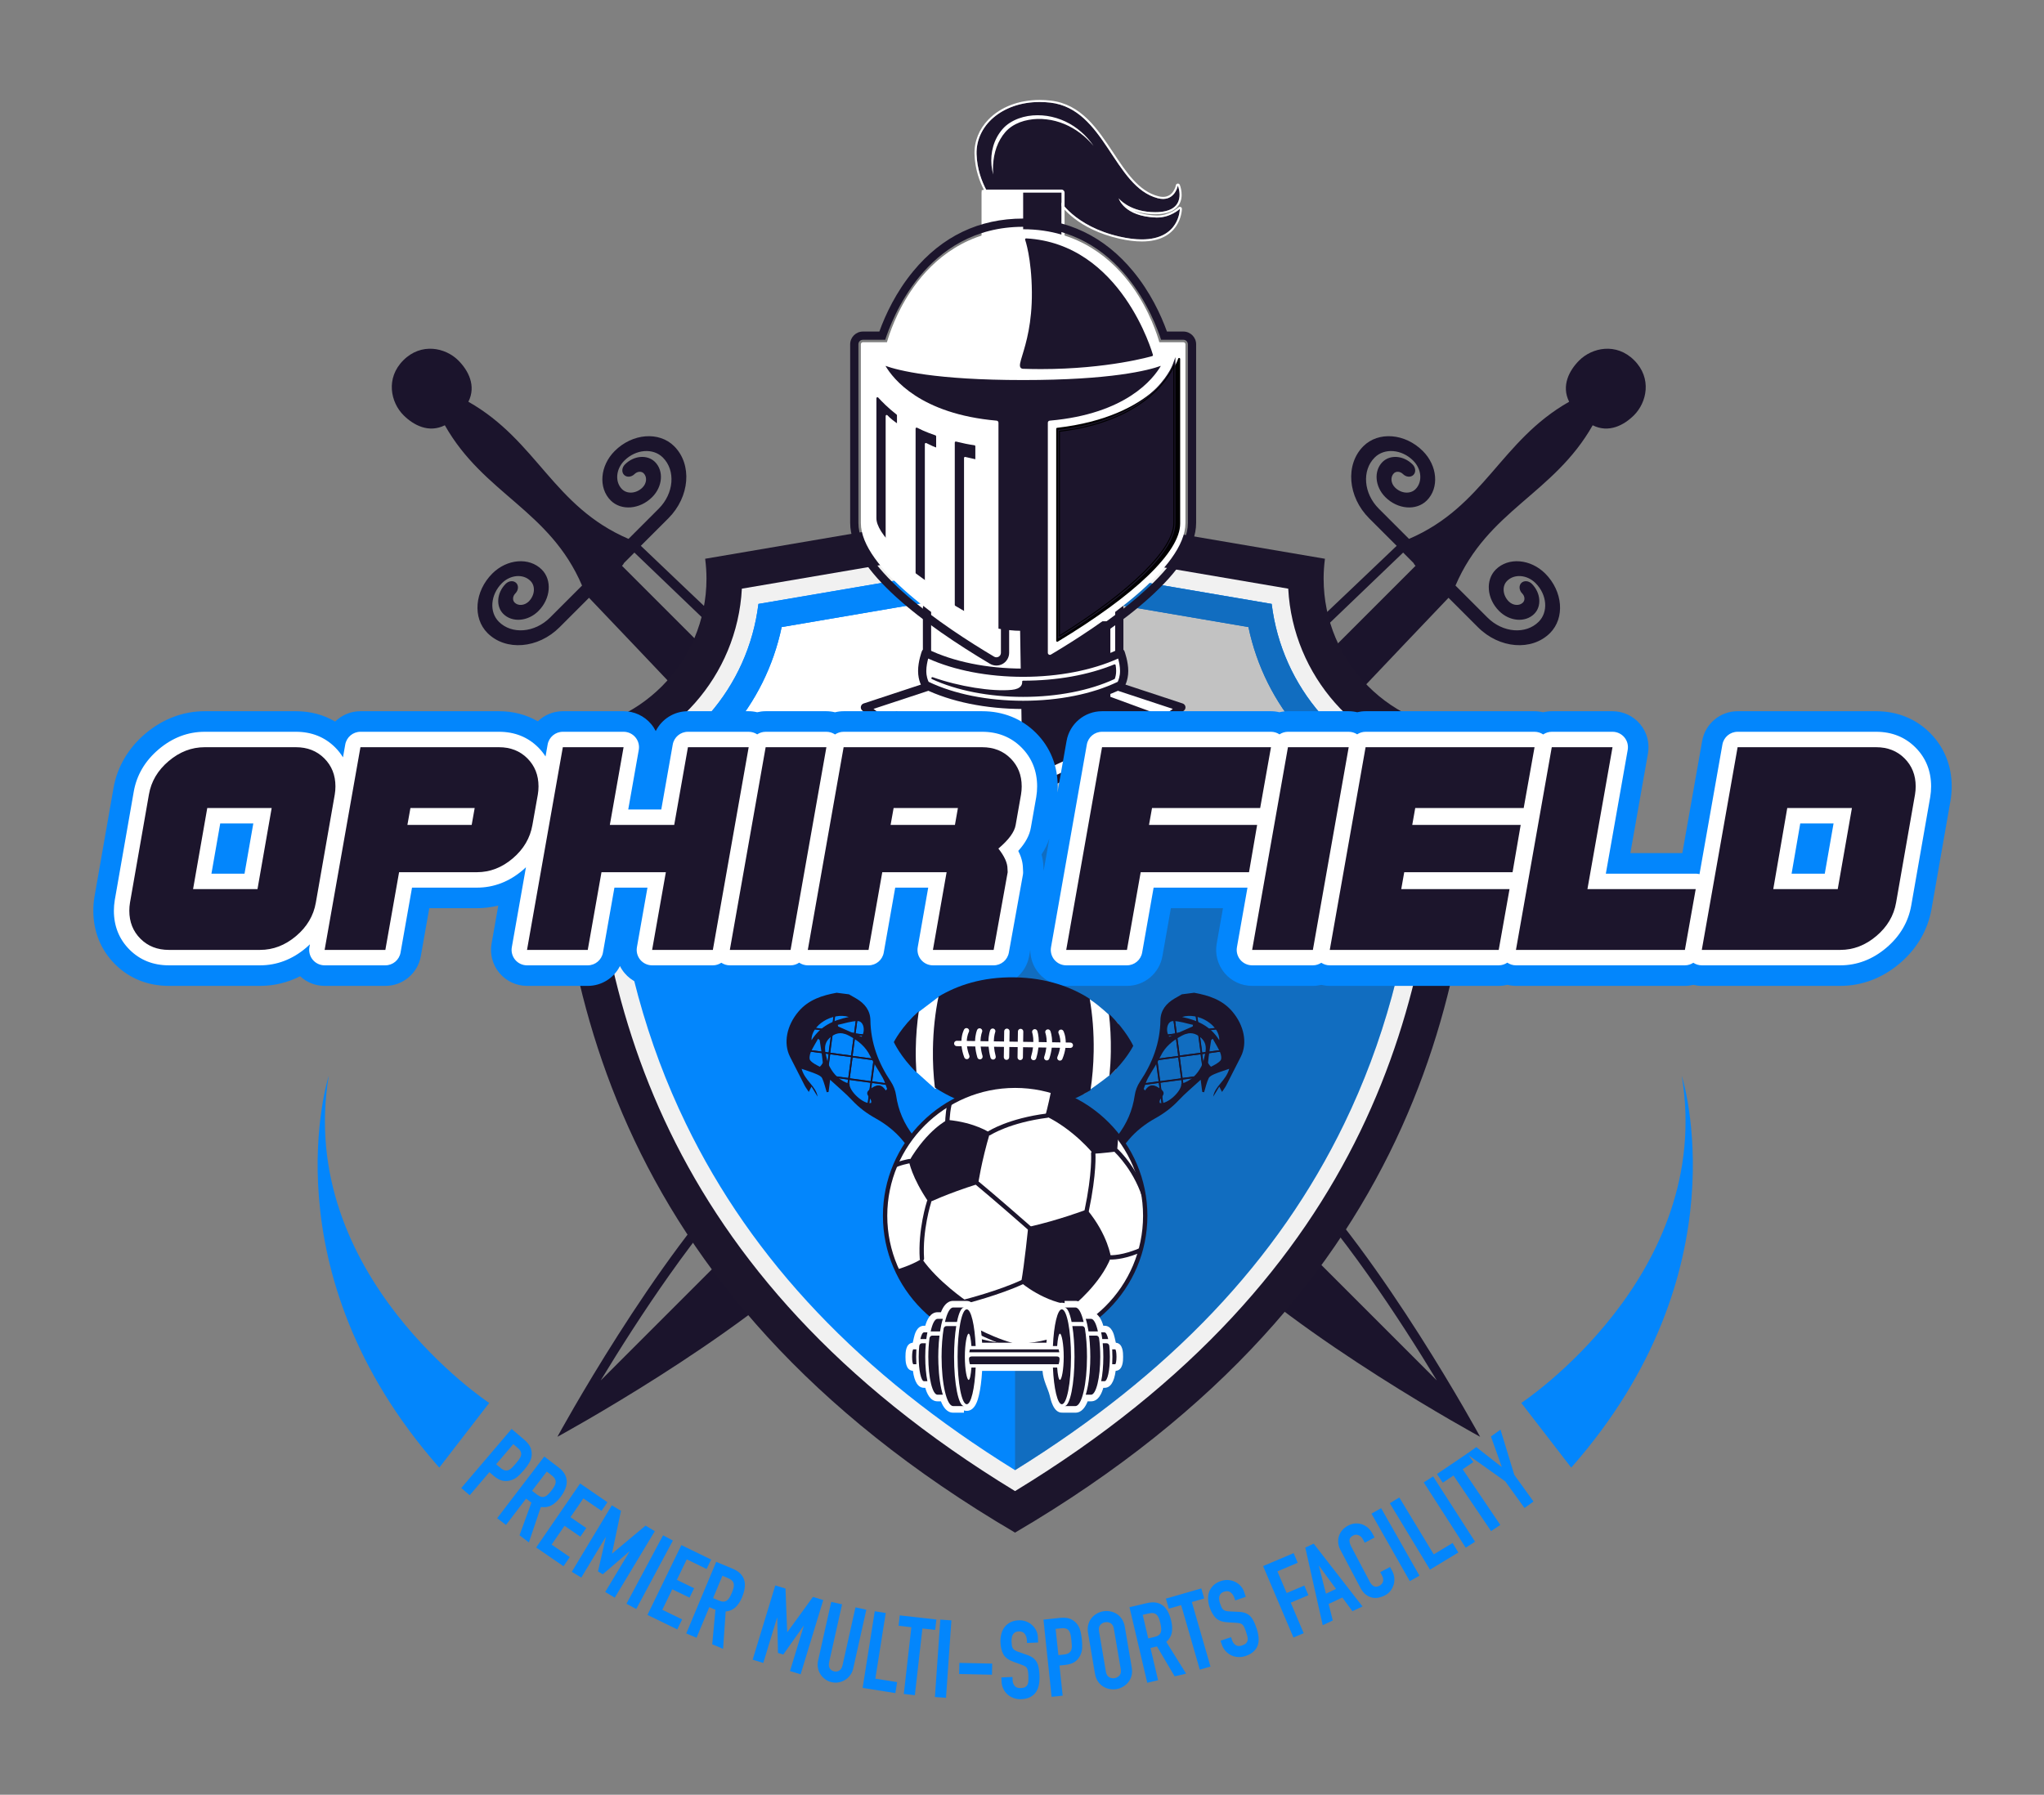 <?xml version="1.0" encoding="utf-8"?>
<!-- Generator: Adobe Illustrator 23.0.1, SVG Export Plug-In . SVG Version: 6.00 Build 0)  -->
<svg version="1.1" id="Layer_1" xmlns="http://www.w3.org/2000/svg" xmlns:xlink="http://www.w3.org/1999/xlink" x="0px" y="0px"
	 viewBox="0 0 920 808" enable-background="new 0 0 920 808" xml:space="preserve">
<rect x="0" y="0" width="920" height="808" fill="#808080" stroke="none"/>
<g>
	<g>
		<g>
			<path fill="#1B142C" d="M735.549,162.201c-8.066-8.079-18.964-5.709-24.757,0.08c-4.447,4.445-8.163,11.361-4.523,18.592
				c-31.017,17.586-38.073,47.147-72.078,61.741l-13.6-13.603c-6.858-6.86-7.693-17.19-1.861-23.025
				c4.396-4.398,12.175-3.769,17.352,1.403c3.822,3.818,4.288,9.577,1.038,12.834c-2.343,2.34-6.484,2.006-9.24-0.757
				c-1.897-1.89-2.129-4.756-0.515-6.372c1.034-1.046,2.886-0.886,4.108,0.332c1.41,1.415,3.514,1.579,4.712,0.381
				c1.198-1.208,1.028-3.309-0.389-4.72c-4.024-4.036-10.101-4.527-13.542-1.095c-3.993,4.013-3.429,11.092,1.278,15.809
				c5.574,5.568,13.949,6.245,18.682,1.51c5.639-5.641,4.832-15.625-1.799-22.258c-7.978-7.972-19.977-8.942-26.77-2.164
				c-8.224,8.222-7.047,22.789,2.607,32.458l12.393,12.386c-32.877,31.557-252.694,239.118-292.08,278.503
				c-41.655,41.666-85.68,122.621-85.68,122.621s80.956-44.018,122.628-85.681c39.151-39.15,245.135-257.253,278.46-292.041
				l13.238,13.239c9.671,9.679,24.23,10.856,32.462,2.624c6.775-6.789,5.805-18.796-2.165-26.781
				c-6.634-6.623-16.619-7.43-22.261-1.8c-4.734,4.732-4.057,13.108,1.51,18.677c4.706,4.707,11.796,5.28,15.808,1.278
				c3.424-3.428,2.933-9.506-1.095-13.541c-1.408-1.4-3.509-1.57-4.718-0.381c-1.198,1.202-1.028,3.303,0.382,4.725
				c1.216,1.205,1.366,3.055,0.332,4.103c-1.622,1.613-4.482,1.374-6.381-0.511c-2.747-2.764-3.09-6.913-0.747-9.24
				c3.255-3.266,9.005-2.801,12.831,1.013c5.171,5.177,5.801,12.957,1.404,17.365c-5.835,5.836-16.163,5.001-23.034-1.854
				l-14.428-14.426c14.569-34.056,44.174-41.112,61.757-72.161c7.256,3.643,14.144-0.075,18.591-4.517
				C741.252,181.165,743.62,170.267,735.549,162.201z M270.379,621.488c16.518-27.295,43.415-68.598,69.133-94.314
				c27.206-27.211,137.341-131.381,210.21-200.288c35.556-33.638,72.957-69.566,81.826-78.106l4.661,4.67
				c0.193,0.424,0.473,0.843,0.843,1.204l0.08,0.08L270.379,621.488z"/>
		</g>
		<g>
			<path fill="#1B142C" d="M181.631,186.946c4.447,4.442,11.334,8.16,18.59,4.517c17.583,31.05,47.188,38.105,61.758,72.161
				L247.55,278.05c-6.872,6.855-17.199,7.69-23.034,1.854c-4.397-4.408-3.768-12.187,1.404-17.365
				c3.826-3.814,9.576-4.279,12.831-1.013c2.343,2.327,2.001,6.476-0.747,9.24c-1.898,1.885-4.759,2.125-6.381,0.511
				c-1.035-1.048-0.885-2.899,0.332-4.103c1.41-1.422,1.58-3.523,0.382-4.725c-1.209-1.189-3.311-1.019-4.718,0.381
				c-4.027,4.035-4.519,10.113-1.095,13.541c4.013,4.002,11.102,3.429,15.808-1.278c5.567-5.569,6.244-13.945,1.51-18.677
				c-5.642-5.631-15.626-4.823-22.261,1.8c-7.97,7.985-8.94,19.992-2.165,26.781c8.232,8.232,22.791,7.055,32.462-2.624
				l13.237-13.239c33.325,34.788,239.31,252.891,278.46,292.041c41.672,41.663,122.628,85.681,122.628,85.681
				s-44.025-80.955-85.68-122.621c-39.385-39.385-259.203-246.946-292.08-278.503l12.393-12.386
				c9.654-9.67,10.832-24.236,2.607-32.458c-6.793-6.777-18.792-5.807-26.77,2.164c-6.631,6.633-7.438,16.617-1.799,22.258
				c4.732,4.734,13.108,4.057,18.681-1.51c4.707-4.717,5.271-11.796,1.278-15.809c-3.44-3.433-9.518-2.942-13.541,1.095
				c-1.417,1.41-1.587,3.511-0.389,4.72c1.198,1.198,3.303,1.034,4.712-0.381c1.222-1.218,3.073-1.378,4.108-0.332
				c1.614,1.616,1.382,4.482-0.515,6.372c-2.756,2.763-6.897,3.098-9.24,0.757c-3.25-3.257-2.784-9.016,1.038-12.834
				c5.177-5.171,12.957-5.801,17.352-1.403c5.832,5.835,4.997,16.165-1.861,23.025l-13.599,13.603
				c-34.005-14.594-41.062-44.155-72.078-61.741c3.64-7.231-0.076-14.147-4.523-18.592c-5.793-5.789-16.691-8.159-24.757-0.08
				C173.47,170.267,175.838,181.165,181.631,186.946z M279.959,254.734l0.08-0.08c0.37-0.361,0.65-0.78,0.843-1.204l4.661-4.67
				c8.869,8.54,46.27,44.468,81.826,78.106c72.869,68.907,183.004,173.077,210.21,200.288
				c25.718,25.716,52.615,67.019,69.133,94.314L279.959,254.734z"/>
		</g>
	</g>
	<g>
		<g>
			<path fill="#1C152C" d="M664.359,329.088c-37.887,0-68.601-30.713-68.601-68.601c0-3.028,0.217-6.003,0.597-8.927
				l-139.484-23.785L317.388,251.56c0.38,2.924,0.597,5.899,0.597,8.927c0,37.887-30.714,68.601-68.601,68.601
				c-0.255,0-0.505-0.016-0.759-0.019C249.258,433.277,269.78,580.246,456.872,690c187.091-109.754,207.614-256.723,208.246-360.932
				C664.864,329.071,664.613,329.088,664.359,329.088z"/>
		</g>
		<g>
			<path fill="#F1F1F1" d="M456.872,671.305c-161.151-98.092-189.168-224.451-191.958-327.597
				c37.842-7.042,66.913-39.344,68.999-78.685l122.959-20.967l122.959,20.967c2.088,39.341,31.159,71.643,69.001,78.686
				C646.04,446.855,618.021,573.213,456.872,671.305z"/>
		</g>
		<g>
			<path fill="#0386FC" d="M640.6,350.083c-0.461,11.896-1.244,23.35-2.407,34.423c-4.754,45.716-15.546,85.014-33.179,121.402
				c-29.849,61.604-78.334,112.676-148.142,155.986c-69.808-43.309-118.293-94.382-148.142-155.986
				c-17.633-36.389-28.425-75.686-33.179-121.402c-1.164-11.073-1.946-22.527-2.407-34.423c36.649-9.669,63.61-40.541,68.224-78.193
				l115.505-19.699l115.505,19.699C576.99,309.542,603.951,340.414,640.6,350.083z"/>
		</g>
		<g>
			<g>
				<path fill="#FFFFFF" d="M561.916,282.315L456.872,264.4l-105.045,17.915c-7.427,35.358-32.33,64.083-66.232,76.463
					c0.255,4.691,0.561,9.24,0.923,13.691h340.707c0.361-4.452,0.668-9.001,0.923-13.691
					C594.247,346.398,569.343,317.674,561.916,282.315z"/>
			</g>
			<g>
				<path fill="#0386FC" d="M572.377,271.89l-115.505-19.699L341.367,271.89c-4.614,37.652-31.574,68.525-68.224,78.193
					c0.461,11.896,1.244,23.35,2.407,34.423h362.643c1.163-11.073,1.946-22.527,2.407-34.423
					C603.951,340.414,576.99,309.542,572.377,271.89z M627.225,372.47H286.518c-0.362-4.452-0.668-9.001-0.923-13.691
					c33.902-12.38,58.805-41.105,66.232-76.463L456.872,264.4l105.045,17.915c7.427,35.358,32.33,64.083,66.232,76.463
					C627.894,363.469,627.587,368.018,627.225,372.47z"/>
			</g>
		</g>
		<g opacity="0.3">
			<path fill="#333333" d="M456.872,252.191l115.505,19.699c4.614,37.652,31.574,68.525,68.223,78.193
				c-0.461,11.896-1.244,23.35-2.407,34.423c-4.754,45.716-15.546,85.014-33.179,121.402
				c-29.849,61.604-78.334,112.676-148.142,155.986V252.191z"/>
		</g>
	</g>
	<g>
		<g>
			<path fill="#1C152C" d="M448.115,91.785c0,0-8.142-8.97-8.563-22.367c-0.436-13.891,13.591-25.427,33.161-23.22
				c24.674,2.782,28.525,37.902,48.402,43.049c7.623,1.974,9.051-5.679,9.051-5.679s5.324,13.032-12.246,11.891
				c-10.143-0.659-14.398-6.162-14.398-6.162s2.288,8.132,16.814,8.632c6.367,0.22,10.717-3.89,10.717-3.89s0,18.617-26.976,12.522
				c-20.678-4.672-27.331-16.781-27.331-16.781L448.115,91.785z"/>
			<path fill="#FFFFFF" d="M467.951,45.926c1.546,0,3.134,0.088,4.762,0.272c24.674,2.782,28.525,37.902,48.402,43.049
				c0.87,0.225,1.661,0.325,2.377,0.325c5.554,0,6.674-6.004,6.674-6.004s4.885,11.962-10.153,11.962
				c-0.659,0-1.355-0.023-2.093-0.071c-10.143-0.659-14.398-6.162-14.398-6.162s2.288,8.132,16.814,8.632
				c0.166,0.006,0.33,0.009,0.493,0.009c6.098,0,10.224-3.899,10.224-3.899s-0.001,13.748-17.118,13.748
				c-2.802,0-6.062-0.368-9.858-1.226c-20.678-4.672-27.331-16.781-27.331-16.781l-28.632,2.006c0,0-8.143-8.97-8.563-22.367
				C439.152,56.683,450.911,45.926,467.951,45.926 M531.054,94.039h0.005 M467.951,45c-9.37,0-17.567,3.134-23.081,8.823
				c-4.207,4.341-6.424,9.89-6.244,15.624c0.426,13.582,8.461,22.584,8.803,22.961c0.176,0.194,0.426,0.304,0.686,0.304
				c0.022,0,0.043-0.001,0.065-0.002l28.067-1.966c1.549,2.43,8.965,12.505,27.627,16.721c3.667,0.828,7.052,1.248,10.062,1.248
				c17.079,0,17.995-13.319,18.042-14.579c0.003-0.031,0.005-0.063,0.005-0.094c0-0.511-0.411-0.925-0.922-0.926
				c-0.002,0-0.004,0-0.006,0c-0.012,0-0.024,0-0.036,0.001c-0.233,0.009-0.443,0.103-0.601,0.253
				c-0.064,0.06-3.972,3.645-9.587,3.645c-0.152,0-0.306-0.003-0.461-0.008c-4.464-0.154-7.71-1.045-10.06-2.18
				c2.05,0.763,4.554,1.364,7.552,1.559c0.743,0.048,1.468,0.073,2.153,0.073c5.158,0,8.695-1.371,10.511-4.075
				c2.608-3.882,0.586-8.949,0.499-9.163c-0.143-0.351-0.484-0.576-0.857-0.576c-0.031,0-0.063,0.002-0.094,0.005
				c-0.409,0.042-0.741,0.348-0.816,0.751c-0.041,0.212-1.062,5.248-5.764,5.248c-0.665,0-1.387-0.1-2.145-0.296
				c-8.785-2.275-14.366-10.708-20.275-19.636c-7.121-10.759-14.484-21.884-28.256-23.437C471.182,45.093,469.545,45,467.951,45
				L467.951,45z"/>
		</g>
		<g>
			<g>
				<rect x="443.265" y="86.733" fill="#1C152C" width="34.507" height="78.195"/>
				<path fill="#FFFFFF" d="M477.772,86.733v78.195h-34.507V86.733H477.772 M477.772,85.344h-34.507
					c-0.767,0-1.389,0.622-1.389,1.389v78.195c0,0.767,0.622,1.389,1.389,1.389h34.507c0.767,0,1.389-0.622,1.389-1.389V86.733
					C479.161,85.966,478.539,85.344,477.772,85.344L477.772,85.344z"/>
			</g>
			<g>
				<rect x="441.858" y="85.589" fill="#FFFFFF" width="18.66" height="69.233"/>
			</g>
		</g>
		<g>
			<path fill="#FFFFFF" d="M503.795,309.252v-35.684h-86.552v35.684l-27.945,9.219c19.874,16.079,47.616,29.043,71.221,38.951
				c23.605-9.908,51.347-22.872,71.221-38.951L503.795,309.252z"/>
			<path fill="#1C152C" d="M460.518,359.274c-0.244,0-0.487-0.048-0.717-0.144c-20.692-8.685-50.634-22.201-71.669-39.219
				c-0.527-0.426-0.779-1.106-0.657-1.773c0.122-0.667,0.598-1.214,1.242-1.426l26.673-8.799v-34.345
				c0-1.023,0.829-1.852,1.852-1.852h86.552c1.023,0,1.852,0.829,1.852,1.852v34.345l26.673,8.799
				c0.644,0.213,1.12,0.759,1.242,1.426c0.122,0.667-0.13,1.347-0.657,1.773c-21.035,17.018-50.977,30.534-71.669,39.219
				C461.006,359.226,460.762,359.274,460.518,359.274z M393.152,319.15c20.238,15.542,47.795,28.026,67.367,36.262
				c19.571-8.236,47.129-20.721,67.367-36.262l-24.671-8.139c-0.759-0.251-1.272-0.96-1.272-1.759V275.42h-82.848v33.832
				c0,0.799-0.513,1.509-1.272,1.759L393.152,319.15z"/>
		</g>
		<g>
			<path fill="#1C152C" d="M460.526,350.254c-16.799-7.121-38.912-17.218-57.028-29.511c0,0,57.028,27.308,57.028,23.064
				c0-4.244-0.967-63.635-0.967-63.635h39.75v33.856l18.245,6.715C499.438,333.036,477.325,343.133,460.526,350.254z"/>
			<path fill="#1C152C" d="M460.526,350.717c-0.061,0-0.123-0.012-0.181-0.037c-15.504-6.572-38.291-16.786-57.108-29.554
				c-0.2-0.136-0.262-0.403-0.142-0.614c0.12-0.21,0.383-0.291,0.601-0.187c25.866,12.386,54.428,24.793,56.406,23.405
				c-0.041-4.115-0.998-62.956-1.007-63.55c-0.002-0.124,0.046-0.244,0.133-0.332c0.087-0.089,0.206-0.138,0.33-0.138h39.75
				c0.256,0,0.463,0.207,0.463,0.463v33.533l17.942,6.604c0.163,0.06,0.279,0.206,0.299,0.378c0.021,0.172-0.056,0.342-0.199,0.439
				c-18.816,12.768-41.603,22.982-57.107,29.554C460.649,350.705,460.588,350.717,460.526,350.717z M409.425,324.059
				c17.43,10.955,37.172,19.784,51.101,25.692c15.258-6.473,37.491-16.448,56.019-28.886l-17.396-6.403
				c-0.182-0.067-0.303-0.241-0.303-0.435v-33.392H460.03c0.091,5.616,0.959,59.173,0.959,63.172c0,0.297-0.139,0.548-0.393,0.707
				c-0.652,0.41-2.376,1.497-30.161-10.839C422.488,330.147,414.625,326.499,409.425,324.059z"/>
		</g>
		<g>
			<g>
				<path fill="#1C152C" d="M527.633,247.892c0,0-28.71,35.667-67.114,35.667s-67.114-35.667-67.114-35.667v-84.994h134.228V247.892
					z"/>
				<path fill="#1C152C" d="M460.519,284.022c-38.183,0-67.186-35.481-67.475-35.84c-0.066-0.082-0.102-0.184-0.102-0.29v-84.995
					c0-0.256,0.207-0.463,0.463-0.463h134.228c0.256,0,0.463,0.207,0.463,0.463v84.995c0,0.106-0.036,0.208-0.102,0.29
					C527.705,248.541,498.702,284.022,460.519,284.022z M393.868,247.726c1.92,2.313,30.052,35.37,66.651,35.37
					c36.609,0,64.731-33.056,66.651-35.37v-84.366H393.868V247.726z M527.633,247.892h0.009H527.633z"/>
			</g>
			<g>
				<path fill="#FFFFFF" d="M521.108,155c0,0-12.339-50.866-60.589-50.866c-48.251,0-60.59,50.866-60.59,50.866h-11.534
					c0,0,0,57.083,0,80.447c0,20.122,39.572,46.253,60.088,58.45V190.3c-43.178-3.784-51.891-27.413-51.891-27.413
					s13.022,7.286,63.927,7.286c50.905,0,63.927-7.286,63.927-7.286s-8.713,23.629-51.891,27.413v103.596
					c20.516-12.197,60.088-38.328,60.088-58.45c0-23.364,0-80.447,0-80.447H521.108z"/>
				<path fill="#FFFFFF" d="M472.554,294.823c-0.158,0-0.316-0.04-0.458-0.121c-0.289-0.165-0.468-0.472-0.468-0.805V190.3
					c0-0.48,0.367-0.88,0.845-0.922c34.407-3.015,46.648-18.85,50.022-24.666c-5.657,2.035-22.386,6.389-61.977,6.389
					c-39.565,0-56.299-4.348-61.966-6.385c3.4,5.823,15.697,21.656,50.011,24.663c0.478,0.042,0.845,0.442,0.845,0.922v103.596
					c0,0.333-0.179,0.64-0.468,0.805c-0.289,0.165-0.645,0.161-0.932-0.009c-22.61-13.442-60.54-39.014-60.54-59.246V155
					c0-0.511,0.415-0.926,0.926-0.926h10.823c0.804-2.874,4.263-14.033,12.159-25.047c8.443-11.778,23.826-25.819,49.141-25.819
					c0,0-0.001,0,0,0c25.318,0,40.698,14.041,49.141,25.819c7.896,11.014,11.354,22.173,12.159,25.047h10.824
					c0.511,0,0.926,0.415,0.926,0.926v80.447c0,20.232-37.931,45.804-60.541,59.246
					C472.882,294.779,472.718,294.823,472.554,294.823z M389.322,155.926v79.521c0,19.531,39.629,45.64,58.236,56.817V191.146
					c-42.54-4.017-51.473-26.957-51.834-27.938c-0.134-0.364-0.027-0.773,0.268-1.025c0.295-0.251,0.716-0.293,1.054-0.104
					c0.128,0.07,13.603,7.169,63.475,7.169s63.347-7.099,63.477-7.17c0.339-0.185,0.759-0.143,1.052,0.109
					c0.293,0.252,0.4,0.659,0.266,1.022c-0.362,0.981-9.294,23.921-51.834,27.938v101.118
					c18.606-11.178,58.236-37.287,58.236-56.817v-79.521h-10.608c-0.427,0-0.799-0.293-0.9-0.708
					c-0.031-0.126-3.166-12.736-12.089-25.162c-11.911-16.587-27.926-24.996-47.6-24.996c-19.674,0-35.689,8.41-47.6,24.996
					c-8.924,12.426-12.059,25.036-12.089,25.162c-0.101,0.415-0.473,0.708-0.9,0.708H389.322z"/>
			</g>
			<g>
				<path fill="#010001" d="M475.861,193.063c44.401-5.103,54.12-29.466,54.521-30.528l0.352-0.928v74.141
					c0,12.398-20.37,31.889-54.873,52.723V193.063z"/>
				<path fill="#010001" d="M475.86,288.935c-0.078,0-0.157-0.02-0.227-0.06c-0.146-0.082-0.236-0.237-0.236-0.403v-95.409
					c0-0.235,0.176-0.433,0.41-0.46c44.145-5.073,53.754-29.207,54.141-30.232l0.351-0.928c0.079-0.209,0.298-0.332,0.516-0.291
					c0.22,0.04,0.38,0.232,0.38,0.455v74.141c0,12.615-20.082,31.977-55.097,53.12C476.026,288.913,475.943,288.935,475.86,288.935z
					 M476.324,193.475v94.175c33.798-20.507,53.947-39.882,53.947-51.902v-71.825C527.724,169.117,515.578,188.837,476.324,193.475z
					"/>
			</g>
			<path fill="#1C152C" d="M460.519,102.105c44.246,0,59.377,42.675,62.086,50.866h10.037c1.122,0,2.029,0.907,2.029,2.029v80.448
				c0,20.78-38.268,46.631-61.081,60.193c-0.319,0.19-0.678,0.285-1.036,0.285c-0.347,0-0.691-0.089-1.002-0.266
				c-0.634-0.361-1.026-1.034-1.026-1.763V190.3c0-1.052,0.804-1.93,1.853-2.021c29.608-2.595,42.526-14.826,47.483-21.584
				c-7.844,2.237-25.154,5.508-59.341,5.508c-34.189,0-51.501-3.271-59.343-5.51c4.953,6.756,17.869,18.99,47.483,21.586
				c1.048,0.091,1.853,0.969,1.853,2.021v103.597c0,0.729-0.392,1.403-1.026,1.763c-0.312,0.176-0.658,0.265-1.005,0.265
				c-0.358,0-0.715-0.095-1.034-0.285c-22.812-13.562-61.081-39.414-61.081-60.193V155c0-1.122,0.908-2.029,2.029-2.029h10.039
				C401.142,144.78,416.271,102.105,460.519,102.105 M460.519,98.4c-19.845,0-36.491,7.976-49.477,23.708
				c-7.785,9.431-12.507,19.584-15.246,27.158h-7.402c-3.161,0-5.733,2.572-5.733,5.733v80.448c0,21.48,34.201,46.321,62.892,63.378
				c0.882,0.526,1.896,0.805,2.927,0.805c0.989,0,1.967-0.258,2.828-0.745c1.796-1.021,2.907-2.931,2.907-4.987V190.3
				c0-2.997-2.251-5.452-5.236-5.711c-17.594-1.542-28.913-6.537-36.067-11.636c10.422,1.635,25.64,2.955,47.606,2.955
				c21.961,0,37.178-1.32,47.603-2.955c-7.155,5.099-18.475,10.094-36.068,11.636c-2.982,0.259-5.233,2.715-5.233,5.711v103.597
				c0,2.057,1.111,3.966,2.9,4.983c0.865,0.491,1.844,0.75,2.833,0.75c1.032,0,2.046-0.279,2.933-0.807
				c28.688-17.055,62.889-41.896,62.889-63.376V155c0-3.161-2.572-5.733-5.733-5.733h-7.4c-2.739-7.574-7.461-17.726-15.247-27.158
				C497.01,106.377,480.363,98.4,460.519,98.4L460.519,98.4z"/>
			<g>
				<g>
					<g>
						<g>
							<path fill="#1C152C" d="M430.208,199.245v73.099c2.736,1.634,5.518,3.241,8.328,4.804v-76.227
								C436.346,200.61,433.559,200.092,430.208,199.245z"/>
							<path fill="#1C152C" d="M438.535,277.611c-0.077,0-0.155-0.019-0.225-0.058c-2.749-1.529-5.555-3.148-8.34-4.811
								c-0.14-0.084-0.226-0.235-0.226-0.397v-73.099c0-0.143,0.066-0.278,0.179-0.365c0.113-0.088,0.26-0.118,0.398-0.084
								c2.946,0.744,5.731,1.305,8.279,1.666c0.228,0.033,0.398,0.228,0.398,0.459v76.227c0,0.164-0.087,0.316-0.228,0.399
								C438.698,277.59,438.617,277.611,438.535,277.611z M430.671,272.081c2.47,1.472,4.956,2.909,7.402,4.278v-75.038
								c-2.303-0.342-4.787-0.84-7.402-1.484V272.081z"/>
						</g>
						<g>
							<path fill="#1C152C" d="M394.931,179.289v53.988c0,3.415,3.114,8.009,8.328,13.187v-59.465
								C399.727,184.247,396.926,181.487,394.931,179.289z"/>
							<path fill="#1C152C" d="M403.259,246.927c-0.12,0-0.238-0.047-0.326-0.134c-5.616-5.578-8.464-10.126-8.464-13.516v-53.988
								c0-0.191,0.118-0.363,0.296-0.432c0.179-0.07,0.381-0.021,0.51,0.121c1.715,1.889,4.541,4.751,8.269,7.656
								c0.113,0.088,0.179,0.222,0.179,0.365v59.465c0,0.187-0.113,0.355-0.285,0.427
								C403.379,246.915,403.319,246.927,403.259,246.927z M395.394,180.47v52.807c0,2.935,2.554,7.093,7.402,12.062v-58.114
								C399.635,184.744,397.125,182.305,395.394,180.47z"/>
						</g>
						<g>
							<path fill="#1C152C" d="M418.039,195.41c-1.92-0.719-3.736-1.548-5.469-2.437v64.889c2.624,1.955,5.41,3.93,8.328,5.902
								V196.44C419.968,196.117,419.019,195.777,418.039,195.41z"/>
							<path fill="#1C152C" d="M420.897,264.227c-0.091,0-0.181-0.027-0.26-0.08c-2.91-1.967-5.718-3.957-8.345-5.914
								c-0.117-0.087-0.186-0.225-0.186-0.371v-64.889c0-0.161,0.084-0.311,0.222-0.395c0.138-0.085,0.309-0.09,0.453-0.017
								c1.878,0.964,3.651,1.754,5.42,2.416l0,0c0.976,0.365,1.922,0.703,2.848,1.026c0.186,0.065,0.311,0.24,0.311,0.437v67.324
								c0,0.171-0.095,0.329-0.246,0.409C421.046,264.209,420.972,264.227,420.897,264.227z M413.032,257.63
								c2.343,1.741,4.829,3.508,7.402,5.26v-66.121c-0.833-0.292-1.683-0.597-2.558-0.924l0,0c-1.589-0.595-3.18-1.29-4.844-2.118
								V257.63z"/>
						</g>
					</g>
					<g>
						<g>
							<path fill="#FFFFFF" d="M434.372,206.168v78.019c2.735,1.633,5.518,3.241,8.328,4.804v-81.147
								C440.51,207.533,437.723,207.014,434.372,206.168z"/>
							<path fill="#FFFFFF" d="M442.699,289.454c-0.077,0-0.155-0.019-0.225-0.058c-2.755-1.533-5.561-3.152-8.34-4.811
								c-0.14-0.084-0.226-0.235-0.226-0.397v-78.019c0-0.143,0.066-0.278,0.179-0.365c0.113-0.087,0.26-0.119,0.398-0.084
								c2.947,0.744,5.732,1.305,8.279,1.666c0.228,0.033,0.398,0.228,0.398,0.459v81.147c0,0.164-0.087,0.316-0.228,0.399
								C442.861,289.433,442.781,289.454,442.699,289.454z M434.835,283.924c2.465,1.469,4.951,2.906,7.402,4.278v-79.958
								c-2.302-0.342-4.787-0.84-7.402-1.483V283.924z"/>
						</g>
						<g>
							<path fill="#FFFFFF" d="M399.095,187.275v57.845c0,3.415,3.114,8.009,8.328,13.187v-64.385
								C403.89,191.169,401.089,189.472,399.095,187.275z"/>
							<path fill="#FFFFFF" d="M407.422,258.77c-0.12,0-0.238-0.047-0.326-0.134c-5.616-5.578-8.464-10.125-8.464-13.516v-57.845
								c0-0.191,0.118-0.363,0.296-0.432c0.178-0.07,0.38-0.021,0.51,0.121c1.319,1.453,3.055,2.724,5.066,4.195
								c0.989,0.724,2.058,1.506,3.203,2.398c0.113,0.088,0.179,0.222,0.179,0.365v64.385c0,0.187-0.113,0.355-0.285,0.427
								C407.543,258.758,407.483,258.77,407.422,258.77z M399.558,188.41v56.709c0,2.935,2.554,7.093,7.402,12.062v-63.033
								c-1.07-0.829-2.071-1.561-3.002-2.242C402.285,190.682,400.799,189.595,399.558,188.41z"/>
						</g>
						<g>
							<path fill="#FFFFFF" d="M422.202,202.333c-1.92-0.719-3.736-1.548-5.469-2.437v69.809c2.623,1.955,5.41,3.93,8.328,5.902
								v-72.244C424.131,203.039,423.183,202.7,422.202,202.333z"/>
							<path fill="#FFFFFF" d="M425.061,276.07c-0.091,0-0.181-0.027-0.26-0.08c-2.914-1.971-5.722-3.96-8.345-5.914
								c-0.117-0.087-0.186-0.225-0.186-0.371v-69.809c0-0.161,0.084-0.311,0.222-0.395c0.138-0.085,0.309-0.091,0.453-0.017
								c1.88,0.964,3.653,1.755,5.42,2.416l0,0c0.976,0.365,1.922,0.703,2.848,1.026c0.186,0.065,0.311,0.24,0.311,0.437v72.244
								c0,0.171-0.095,0.329-0.246,0.409C425.21,276.052,425.135,276.07,425.061,276.07z M417.196,269.472
								c2.34,1.739,4.825,3.505,7.402,5.26v-71.041c-0.833-0.292-1.683-0.597-2.558-0.924c-1.588-0.594-3.179-1.29-4.844-2.118
								V269.472z"/>
						</g>
					</g>
				</g>
			</g>
			<g>
				<path fill="#1C152C" d="M518.48,159.875c0,0-13.568-49.708-56.629-52.088c0,0,2.921,8.08,3.056,23.674
					c0.208,24.066-8.176,33.981-4.388,34.109C495.638,166.751,518.48,159.875,518.48,159.875z"/>
				<path fill="#1C152C" d="M468.53,166.167c-2.6,0-5.275-0.043-8.027-0.135c-0.527-0.018-0.917-0.198-1.159-0.536
					c-0.618-0.864-0.134-2.454,0.829-5.621c1.642-5.397,4.39-14.431,4.27-28.409c-0.133-15.317-2.999-23.441-3.028-23.521
					c-0.053-0.146-0.029-0.309,0.064-0.434c0.093-0.125,0.241-0.194,0.397-0.186c42.898,2.372,56.913,51.928,57.05,52.428
					c0.066,0.242-0.073,0.493-0.313,0.566C518.403,160.382,498.801,166.167,468.53,166.167z M462.499,108.291
					c0.679,2.242,2.758,10.148,2.871,23.166c0.122,14.12-2.652,23.239-4.309,28.687c-0.734,2.414-1.315,4.321-0.962,4.813
					c0.024,0.034,0.099,0.139,0.436,0.15c31.992,1.075,54.021-4.621,57.37-5.549C516.424,154.671,502.068,110.959,462.499,108.291z"
					/>
			</g>
			<g>
				<defs>
					<path id="SVGID_1_" d="M476.612,193.961c42.055-4.959,51.26-28.638,51.64-29.67l0.333-0.902v72.057
						c0,12.05-19.294,30.993-51.973,51.242V193.961z"/>
				</defs>
				<defs>
					<path id="SVGID_2_" d="M476.149,287.521V193.55l0.409-0.048c41.782-4.927,50.893-28.374,51.26-29.37l1.23-3.337v74.652
						c0,12.263-19.023,31.083-52.192,51.636L476.149,287.521z M477.075,194.372v91.484c31.982-19.918,51.047-38.735,51.047-50.409
						v-69.705C525.604,170.94,513.997,189.889,477.075,194.372z"/>
				</defs>
				<use xlink:href="#SVGID_1_"  overflow="visible" fill="#1C152C"/>
				<use xlink:href="#SVGID_2_"  overflow="visible" fill="#1C152C"/>
				<clipPath id="SVGID_3_">
					<use xlink:href="#SVGID_1_"  overflow="visible"/>
				</clipPath>
				<clipPath id="SVGID_4_" clip-path="url(#SVGID_3_)">
					<use xlink:href="#SVGID_2_"  overflow="visible"/>
				</clipPath>
				<g clip-path="url(#SVGID_4_)">
					<g>
						<g>
							<path fill="#FFFFFF" d="M490.83,199.245v73.099c-2.736,1.634-5.518,3.241-8.328,4.804v-76.227
								C484.691,200.61,487.479,200.092,490.83,199.245z"/>
							<path fill="#FFFFFF" d="M482.502,277.611c-0.081,0-0.162-0.021-0.235-0.064c-0.142-0.083-0.228-0.235-0.228-0.399v-76.227
								c0-0.231,0.17-0.426,0.398-0.459c2.548-0.361,5.334-0.922,8.279-1.666c0.138-0.035,0.285-0.004,0.398,0.084
								c0.113,0.088,0.179,0.222,0.179,0.365v73.099c0,0.163-0.085,0.314-0.226,0.397c-2.778,1.66-5.584,3.278-8.34,4.811
								C482.657,277.592,482.58,277.611,482.502,277.611z M482.965,201.322v75.038c2.451-1.372,4.936-2.809,7.402-4.278v-72.243
								C487.753,200.482,485.268,200.98,482.965,201.322z"/>
						</g>
						<g>
							<path fill="#FFFFFF" d="M526.107,179.289v53.988c0,3.415-3.114,8.009-8.328,13.187v-59.465
								C521.311,184.247,524.112,181.487,526.107,179.289z"/>
							<path fill="#FFFFFF" d="M517.779,246.927c-0.06,0-0.12-0.012-0.178-0.036c-0.173-0.072-0.285-0.24-0.285-0.427v-59.465
								c0-0.143,0.066-0.278,0.179-0.365c3.728-2.905,6.555-5.767,8.269-7.656c0.129-0.142,0.331-0.19,0.51-0.121
								c0.179,0.069,0.296,0.241,0.296,0.432v53.988c0,3.39-2.848,7.937-8.464,13.516
								C518.017,246.88,517.899,246.927,517.779,246.927z M518.242,187.225v58.114c4.847-4.969,7.401-9.127,7.401-12.062V180.47
								C523.913,182.305,521.403,184.744,518.242,187.225z"/>
						</g>
						<g>
							<path fill="#FFFFFF" d="M502.999,195.41c1.92-0.719,3.736-1.548,5.469-2.437v64.889c-2.623,1.955-5.41,3.93-8.328,5.902
								V196.44C501.07,196.117,502.019,195.777,502.999,195.41z"/>
							<path fill="#FFFFFF" d="M500.141,264.227c-0.075,0-0.149-0.018-0.217-0.054c-0.151-0.08-0.246-0.237-0.246-0.409V196.44
								c0-0.197,0.125-0.373,0.311-0.437c0.926-0.322,1.872-0.66,2.848-1.026l0,0c1.767-0.661,3.54-1.452,5.42-2.416
								c0.143-0.074,0.315-0.068,0.453,0.017c0.137,0.084,0.222,0.234,0.222,0.395v64.889c0,0.146-0.069,0.284-0.186,0.371
								c-2.623,1.954-5.43,3.944-8.345,5.914C500.322,264.2,500.232,264.227,500.141,264.227z M500.604,196.769v66.121
								c2.576-1.755,5.061-3.522,7.402-5.26v-63.903c-1.665,0.828-3.256,1.524-4.844,2.118
								C502.287,196.172,501.437,196.477,500.604,196.769z"/>
						</g>
					</g>
					<g>
						<g>
							<path fill="#1C152C" d="M486.666,206.168v78.019c-2.735,1.633-5.518,3.241-8.328,4.804v-81.147
								C480.527,207.533,483.315,207.014,486.666,206.168z"/>
							<path fill="#1C152C" d="M478.339,289.454c-0.081,0-0.162-0.021-0.235-0.064c-0.142-0.083-0.228-0.235-0.228-0.399v-81.147
								c0-0.231,0.17-0.426,0.398-0.459c2.547-0.361,5.333-0.922,8.279-1.666c0.138-0.036,0.285-0.004,0.398,0.084
								c0.113,0.088,0.179,0.222,0.179,0.365v78.019c0,0.163-0.086,0.314-0.226,0.397c-2.779,1.659-5.585,3.278-8.34,4.811
								C478.494,289.435,478.416,289.454,478.339,289.454z M478.802,208.244v79.958c2.45-1.372,4.936-2.809,7.402-4.279v-77.163
								C483.588,207.405,481.103,207.902,478.802,208.244z"/>
						</g>
						<g>
							<path fill="#1C152C" d="M521.943,187.275v57.845c0,3.415-3.115,8.009-8.328,13.187v-64.385
								C517.147,191.169,519.948,189.472,521.943,187.275z"/>
							<path fill="#1C152C" d="M513.615,258.77c-0.06,0-0.12-0.012-0.178-0.036c-0.172-0.072-0.285-0.24-0.285-0.427v-64.385
								c0-0.143,0.066-0.278,0.179-0.365c1.145-0.892,2.214-1.674,3.203-2.398c2.011-1.471,3.748-2.742,5.066-4.195
								c0.129-0.142,0.331-0.191,0.51-0.121c0.179,0.069,0.296,0.241,0.296,0.432v57.845c0,3.391-2.848,7.938-8.464,13.516
								C513.853,258.723,513.735,258.77,513.615,258.77z M514.078,194.148v63.033c4.847-4.969,7.401-9.127,7.401-12.062V188.41
								c-1.241,1.185-2.727,2.272-4.399,3.496C516.149,192.587,515.148,193.32,514.078,194.148z"/>
						</g>
						<g>
							<path fill="#1C152C" d="M498.835,202.333c1.92-0.719,3.736-1.548,5.469-2.437v69.809c-2.623,1.955-5.41,3.93-8.328,5.902
								v-72.244C496.906,203.039,497.855,202.7,498.835,202.333z"/>
							<path fill="#1C152C" d="M495.977,276.07c-0.075,0-0.149-0.018-0.217-0.054c-0.151-0.08-0.246-0.237-0.246-0.409v-72.244
								c0-0.197,0.125-0.373,0.311-0.437c0.926-0.322,1.872-0.66,2.848-1.026l0,0c1.767-0.661,3.54-1.452,5.42-2.416
								c0.143-0.075,0.314-0.068,0.453,0.017c0.137,0.084,0.222,0.234,0.222,0.395v69.809c0,0.146-0.069,0.284-0.186,0.371
								c-2.623,1.954-5.43,3.944-8.345,5.914C496.158,276.043,496.068,276.07,495.977,276.07z M496.44,203.691v71.041
								c2.576-1.755,5.061-3.522,7.402-5.26v-68.823c-1.665,0.828-3.256,1.524-4.844,2.118l0,0
								C498.123,203.094,497.273,203.4,496.44,203.691z"/>
						</g>
					</g>
				</g>
			</g>
		</g>
		<path fill="#FFFFFF" d="M447.044,78.573c-1.516-5.407-1.122-11.56,1.642-16.745c0.69-1.288,1.528-2.499,2.476-3.614
			c0.966-1.136,2.118-2.114,3.359-2.91c2.487-1.598,5.294-2.591,8.153-3.067c2.863-0.477,5.785-0.46,8.63-0.041
			c2.844,0.435,5.616,1.287,8.204,2.501c5.191,2.427,9.552,6.365,12.711,10.991c-3.607-4.292-8.106-7.791-13.206-9.869
			c-2.537-1.048-5.208-1.767-7.918-2.071c-2.704-0.334-5.458-0.281-8.114,0.227c-2.658,0.472-5.236,1.413-7.455,2.866
			c-1.107,0.731-2.11,1.585-2.976,2.572c-0.886,1.004-1.658,2.105-2.325,3.269c-1.352,2.32-2.247,4.915-2.754,7.605
			C446.973,72.979,446.793,75.771,447.044,78.573z"/>
		<g>
			<g>
				<path fill="#FFFFFF" d="M504.41,293.897c-11.304,5.543-26.793,8.961-43.881,8.961h-0.007c-17.088,0-32.577-3.419-43.881-8.961
					c0,0-1.564,4.203-1.564,8.164c0,3.962,1.564,6.316,1.564,6.316c11.305,5.544,26.79,8.967,43.881,8.967h0.007
					c17.091,0,32.576-3.423,43.881-8.967c0,0,1.564-2.354,1.564-6.316C505.975,298.099,504.41,293.897,504.41,293.897z"/>
				<path fill="#1C152C" d="M460.529,319.196c-16.789,0-32.663-3.252-44.704-9.156c-0.295-0.145-0.546-0.365-0.728-0.638
					c-0.076-0.115-1.873-2.871-1.873-7.341c0-4.247,1.612-8.626,1.68-8.811c0.183-0.49,0.564-0.88,1.05-1.074
					c0.487-0.193,1.032-0.172,1.501,0.057c11.537,5.657,26.831,8.772,43.066,8.772c16.242,0,31.537-3.115,43.073-8.772
					c0.469-0.231,1.015-0.251,1.501-0.057c0.486,0.194,0.868,0.584,1.05,1.074c0.068,0.185,1.681,4.564,1.681,8.811
					c0,4.47-1.797,7.227-1.874,7.341c-0.181,0.273-0.432,0.493-0.727,0.638C493.185,315.944,477.312,319.196,460.529,319.196z
					 M417.973,306.965c11.481,5.502,26.562,8.527,42.549,8.527c15.993,0,31.073-3.025,42.553-8.525
					c0.357-0.729,1.048-2.46,1.048-4.905c0-2.009-0.449-4.113-0.848-5.583c-11.773,5.319-26.849,8.232-42.746,8.232
					c-15.902,0-30.978-2.914-42.751-8.231c-0.398,1.474-0.849,3.583-0.849,5.582C416.929,304.523,417.616,306.239,417.973,306.965z"
					/>
			</g>
			<g>
				<path fill="#1C152C" d="M460.523,313.285c-15.321,0-29.763-2.819-40.854-7.959c12.513,4.452,27.438,6.543,35.788,5.708
					c5.721-0.572,5.066-4.119,5.066-4.119c15.115,0,29.523-2.593,41.173-7.358c0.133,0.816,0.222,1.674,0.222,2.504
					c0,1.45-0.285,2.562-0.539,3.267c-11.091,5.137-25.531,7.957-40.85,7.957H460.523z"/>
				<path fill="#1C152C" d="M460.529,313.748h-0.006c-15.334,0-29.913-2.842-41.049-8.002c-0.225-0.104-0.328-0.366-0.234-0.595
					c0.094-0.229,0.351-0.344,0.584-0.261c11.748,4.18,26.715,6.571,35.586,5.684c2.018-0.202,3.411-0.795,4.139-1.765
					c0.666-0.886,0.52-1.8,0.518-1.809c-0.025-0.135,0.011-0.275,0.099-0.38c0.088-0.106,0.218-0.167,0.356-0.167
					c15.106,0,29.283-2.533,40.998-7.324c0.132-0.053,0.279-0.044,0.402,0.025c0.123,0.069,0.208,0.19,0.231,0.33
					c0.151,0.93,0.227,1.797,0.227,2.578c0,1.527-0.307,2.705-0.566,3.424c-0.042,0.117-0.129,0.212-0.241,0.264
					C490.437,310.907,475.86,313.748,460.529,313.748z M433.052,309.525c8.386,2.153,17.773,3.297,27.47,3.297h0.006
					c15.117,0,29.481-2.78,40.477-7.832c0.218-0.659,0.449-1.658,0.449-2.929c0-0.569-0.044-1.191-0.131-1.854
					c-11.592,4.643-25.507,7.118-40.318,7.17c-0.02,0.491-0.159,1.246-0.715,1.987c-0.89,1.185-2.501,1.902-4.787,2.13
					C449.722,312.073,441.406,311.283,433.052,309.525z"/>
			</g>
		</g>
	</g>
	<path fill="#0386FC" d="M868.685,329.96c-6.389-6.388-14.769-9.764-24.234-9.764h-62.356c-7.863,0-14.591,5.644-15.96,13.387
		l-8.919,50.489h-23.394l7.924-44.85c0.834-4.719-0.463-9.564-3.543-13.235c-3.079-3.671-7.625-5.791-12.417-5.791h-27.338
		c-1.337,0-2.636,0.175-3.887,0.484c-1.255-0.309-2.55-0.484-3.868-0.484h-76.044c-1.307,0-2.578,0.169-3.804,0.465
		c-1.234-0.298-2.506-0.465-3.801-0.465h-27.338c-1.314,0-2.593,0.171-3.824,0.47c-1.239-0.301-2.517-0.47-3.817-0.47h-76.044
		c-7.863,0-14.591,5.644-15.959,13.387l-4.097,23.193c0.065-0.912,0.105-1.823,0.105-2.729c0-9.366-3.377-17.694-9.765-24.082
		c-6.39-6.391-14.77-9.77-24.236-9.77h-62.356c-1.337,0-2.637,0.175-3.888,0.484c-1.256-0.309-2.551-0.484-3.869-0.484h-27.337
		c-1.315,0-2.593,0.171-3.824,0.47c-1.239-0.301-2.517-0.47-3.817-0.47h-27.338c-6.257,0-11.797,3.575-14.487,8.937
		c-0.559-1.115-1.251-2.172-2.068-3.146c-3.079-3.671-7.625-5.791-12.417-5.791h-27.338c-4.334,0-8.318,1.721-11.255,4.557
		c-5.142-2.997-11.064-4.557-17.489-4.557h-62.356c-4.389,0-8.423,1.762-11.37,4.663c-5.184-3.069-11.175-4.663-17.677-4.663H92.122
		c-9.652,0-18.871,3.481-26.661,10.066c-7.776,6.574-12.757,15.109-14.397,24.639l-8.518,48.668
		c-0.009,0.048-0.017,0.095-0.024,0.143c-0.346,2.09-0.522,4.209-0.522,6.301c0,9.365,3.376,17.693,9.767,24.085
		c6.389,6.388,14.769,9.764,24.234,9.764h41.064c6.286,0,12.386-1.486,18.03-4.336c2.979,2.764,6.904,4.336,11.017,4.336h27.337
		c7.863,0,14.592-5.644,15.96-13.388l3.814-21.592h21.44c3.273,0,6.49-0.409,9.618-1.192l-3.029,17.146
		c-0.833,4.718,0.464,9.564,3.543,13.235c3.079,3.671,7.625,5.791,12.417,5.791h27.337c6.258,0,11.797-3.575,14.488-8.938
		c0.559,1.116,1.251,2.172,2.068,3.147c3.079,3.671,7.625,5.791,12.417,5.791h27.338c1.314,0,2.592-0.171,3.824-0.47
		c1.239,0.301,2.517,0.47,3.817,0.47h27.338c1.337,0,2.637-0.175,3.888-0.484c1.255,0.309,2.55,0.484,3.868,0.484h27.338
		c6.26,0,11.8-3.577,14.49-8.943c0.561,1.119,1.254,2.178,2.074,3.155c3.079,3.669,7.624,5.788,12.414,5.788h27.335
		c7.84,0,14.556-5.612,15.949-13.328l0.526-2.917c-0.009,3.792,1.291,7.503,3.766,10.453c3.079,3.671,7.625,5.791,12.417,5.791
		h27.337c7.863,0,14.592-5.644,15.96-13.388l3.814-21.592h23.433l-2.819,15.954c-0.834,4.718,0.463,9.564,3.543,13.235
		c3.079,3.671,7.625,5.791,12.417,5.791h27.338c1.307,0,2.578-0.169,3.804-0.465c1.234,0.298,2.507,0.465,3.801,0.465h76.044
		c1.337,0,2.637-0.175,3.887-0.484c1.255,0.309,2.55,0.484,3.868,0.484h76.043c1.307,0,2.578-0.169,3.803-0.465
		c1.234,0.298,2.506,0.465,3.8,0.465h62.355c9.652,0,18.871-3.481,26.66-10.065c7.772-6.569,12.754-15.103,14.399-24.64
		l8.517-48.668c0.008-0.047,0.016-0.095,0.024-0.143c0.347-2.09,0.522-4.209,0.522-6.301
		C878.452,344.679,875.076,336.352,868.685,329.96z M472.315,377.448l-2.578,14.593c-0.013-0.596-0.024-1.192-0.071-1.788
		c-0.071-1.854-0.359-3.714-0.86-5.577C470.383,382.306,471.542,379.901,472.315,377.448z"/>
	<g>
		<path fill="#FFFFFF" d="M442.071,329.457h-62.356c-1.426,0-2.751,0.453-3.866,1.204c-1.138-0.771-2.487-1.204-3.891-1.204h-27.337
			c-1.402,0-2.706,0.437-3.809,1.164c-1.126-0.746-2.453-1.164-3.832-1.164h-27.338c-3.37,0-6.254,2.419-6.84,5.738l-5.164,29.242
			H282.77l4.74-26.826c0.357-2.022-0.198-4.099-1.518-5.672c-1.32-1.573-3.268-2.482-5.321-2.482h-27.338
			c-3.37,0-6.253,2.419-6.84,5.737l-0.949,5.373c-0.925-1.437-2.005-2.795-3.268-4.058c-4.681-4.679-10.631-7.052-17.686-7.052
			h-62.356c-3.37,0-6.253,2.419-6.84,5.737l-1.019,5.766c-0.975-1.582-2.127-3.075-3.502-4.45c-4.68-4.68-10.631-7.053-17.687-7.053
			H92.122c-7.54,0-14.498,2.65-20.682,7.877c-6.178,5.222-9.966,11.677-11.254,19.163l-8.528,48.73
			c-0.264,1.59-0.397,3.201-0.397,4.786c0,6.954,2.373,12.854,7.053,17.536c4.681,4.679,10.631,7.052,17.686,7.052h41.064
			c7.539,0,14.497-2.65,20.682-7.877c0.612-0.517,1.193-1.05,1.758-1.591l-0.232,1.314c-0.357,2.022,0.199,4.099,1.518,5.672
			c1.32,1.574,3.268,2.482,5.321,2.482h27.337c3.37,0,6.254-2.419,6.84-5.737l5.165-29.243h29.209c7.56,0,14.509-2.657,20.654-7.896
			c0.488-0.416,0.956-0.843,1.414-1.275l-6.359,35.998c-0.357,2.022,0.199,4.099,1.518,5.672c1.32,1.574,3.268,2.482,5.321,2.482
			h27.337c3.37,0,6.254-2.419,6.84-5.737l5.165-29.243h14.868l-4.74,26.826c-0.357,2.022,0.198,4.099,1.518,5.672
			c1.32,1.573,3.268,2.482,5.321,2.482h27.338c1.401,0,2.706-0.437,3.809-1.164c1.126,0.746,2.452,1.164,3.832,1.164h27.338
			c1.426,0,2.751-0.453,3.866-1.204c1.138,0.771,2.487,1.204,3.89,1.204h27.338c3.37,0,6.254-2.419,6.84-5.737l5.165-29.243h14.856
			l-4.724,26.83c-0.356,2.021,0.2,4.097,1.52,5.67c1.32,1.572,3.267,2.48,5.32,2.48h27.335c3.36,0,6.239-2.405,6.835-5.712
			l6.312-34.966c0.073-0.407,0.11-0.82,0.11-1.234c0-0.629-0.028-1.267-0.083-1.899c-0.063-2.514-0.756-5.068-2.099-7.712
			c3.232-3.564,5.102-7.039,5.679-10.527l2.415-13.718c0.264-1.591,0.397-3.202,0.397-4.786c0-6.955-2.373-12.855-7.053-17.534
			C455.077,331.831,449.126,329.457,442.071,329.457z M114.017,370.725l-3.955,22.609H95.17l3.955-22.609H114.017z"/>
		<path fill="#FFFFFF" d="M862.137,336.509c-4.681-4.679-10.631-7.052-17.686-7.052h-62.356c-3.37,0-6.253,2.419-6.84,5.737
			l-10.31,58.36c-0.554-0.141-1.125-0.221-1.708-0.221h-40.456l9.845-55.722c0.357-2.022-0.199-4.099-1.518-5.672
			c-1.32-1.573-3.268-2.482-5.321-2.482h-27.338c-1.426,0-2.75,0.453-3.865,1.203c-1.138-0.771-2.486-1.203-3.89-1.203h-76.044
			c-1.394,0-2.692,0.431-3.791,1.151c-1.122-0.738-2.442-1.151-3.813-1.151h-27.338c-1.402,0-2.706,0.437-3.809,1.164
			c-1.126-0.746-2.453-1.164-3.832-1.164h-76.044c-3.37,0-6.253,2.419-6.84,5.737l-16.121,91.252
			c-0.357,2.022,0.199,4.099,1.518,5.672c1.32,1.574,3.268,2.482,5.321,2.482h27.337c3.37,0,6.254-2.419,6.84-5.737l5.165-29.243
			h42.241l-4.739,26.826c-0.357,2.022,0.199,4.099,1.518,5.672c1.32,1.573,3.268,2.482,5.321,2.482h27.338
			c1.394,0,2.692-0.431,3.791-1.151c1.122,0.738,2.442,1.151,3.813,1.151h76.044c1.426,0,2.75-0.453,3.865-1.204
			c1.138,0.771,2.487,1.204,3.89,1.204h76.043c1.393,0,2.691-0.431,3.79-1.151c1.122,0.738,2.442,1.151,3.813,1.151h62.355
			c7.54,0,14.499-2.65,20.682-7.877c6.175-5.22,9.963-11.673,11.255-19.164l8.527-48.729c0.264-1.59,0.397-3.201,0.397-4.786
			C869.191,347.091,866.818,341.191,862.137,336.509z M825.281,370.725l-3.955,22.609h-14.934l3.897-22.609H825.281z"/>
	</g>
	<g>
		<path fill="#1C152C" d="M150.98,354.045c0,1.216-0.102,2.434-0.305,3.65l-8.517,48.668c-1.015,5.881-3.98,10.901-8.896,15.056
			c-4.92,4.158-10.318,6.236-16.198,6.236H76.001c-5.17,0-9.429-1.673-12.775-5.018c-3.345-3.346-5.018-7.553-5.018-12.624
			c0-1.216,0.102-2.434,0.304-3.65l8.518-48.668c1.012-5.879,3.978-10.898,8.896-15.056c4.917-4.157,10.316-6.236,16.198-6.236
			h41.063c5.171,0,9.43,1.673,12.775,5.018C149.307,344.768,150.98,348.976,150.98,354.045z M122.283,363.779H93.289l-6.385,36.5
			h28.994L122.283,363.779z"/>
		<path fill="#1C152C" d="M242.382,354.045c0,1.216-0.102,2.434-0.304,3.65l-2.434,13.688c-1.017,5.881-3.961,10.901-8.835,15.056
			c-4.876,4.158-10.259,6.236-16.147,6.236h-35.035l-6.179,34.98h-27.337l16.121-91.252h62.356c5.171,0,9.429,1.673,12.775,5.018
			C240.71,344.768,242.382,348.976,242.382,354.045z M213.655,363.779h-28.921l-1.362,7.604h28.93L213.655,363.779z"/>
		<path fill="#1C152C" d="M336.98,336.403l-16.121,91.252h-27.338l6.181-34.98h-28.975l-6.179,34.98h-27.337l16.121-91.252h27.338
			l-6.181,34.98h28.975l6.178-34.98H336.98z"/>
		<path fill="#1C152C" d="M371.958,336.403l-16.121,91.252h-27.338l16.122-91.252H371.958z"/>
		<path fill="#1C152C" d="M459.865,354.048c0,1.216-0.102,2.433-0.304,3.65l-2.41,13.69c-0.508,3.146-3.103,6.697-7.78,10.651
			c2.737,3.45,4.106,6.492,4.106,9.13c0.052,0.508,0.079,1.015,0.079,1.521l-6.312,34.966h-27.335l6.159-34.98H397.11l-6.179,34.98
			h-27.338l16.122-91.252h62.356c5.17,0,9.429,1.675,12.775,5.021C458.192,344.77,459.865,348.978,459.865,354.048z
			 M431.156,363.779h-28.94l-1.361,7.604h28.96L431.156,363.779z"/>
		<path fill="#1C152C" d="M572.067,336.403l-4.867,27.376h-48.674l-1.362,7.604h48.668l-3.657,21.292h-48.756l-6.179,34.98h-27.337
			l16.121-91.252H572.067z"/>
		<path fill="#1C152C" d="M607.047,336.403l-16.122,91.252h-27.338l16.122-91.252H607.047z"/>
		<path fill="#1C152C" d="M690.695,336.403l-4.882,27.376h-48.817l-1.345,7.604h48.808l-3.657,21.292h-48.756l-1.343,7.604h48.737
			l-4.867,27.376h-76.044l16.122-91.252H690.695z"/>
		<path fill="#1C152C" d="M763.238,400.279l-4.867,27.376h-76.043l16.121-91.252h27.338l-11.286,63.876H763.238z"/>
		<path fill="#1C152C" d="M862.245,354.045c0,1.216-0.102,2.434-0.304,3.65l-8.517,48.668c-1.015,5.881-3.981,10.901-8.897,15.056
			c-4.919,4.158-10.318,6.236-16.198,6.236h-62.355l16.121-91.252h62.356c5.17,0,9.429,1.673,12.775,5.018
			C860.572,344.768,862.245,348.976,862.245,354.045z M833.548,363.779H804.44l-6.293,36.5h29.016L833.548,363.779z"/>
	</g>
	<g>
		<g>
			<path fill="#0386FC" d="M230.27,643.329l5.716,4.87c1.046,0.892,1.85,1.813,2.415,2.766c0.563,0.953,0.872,2.055,0.925,3.304
				s-0.194,2.446-0.74,3.593c-0.547,1.146-1.499,2.517-2.858,4.11c-0.998,1.171-1.92,2.114-2.767,2.833
				c-0.848,0.717-1.804,1.246-2.868,1.586c-1.266,0.427-2.541,0.511-3.827,0.254c-1.285-0.258-2.638-0.991-4.057-2.2l-1.944-1.655
				l-8.849,10.386l-3.81-3.247L230.27,643.329z M223.32,659.204l1.831,1.56c0.771,0.657,1.465,1.055,2.079,1.191
				c0.614,0.137,1.186,0.097,1.714-0.119c0.528-0.216,1.045-0.582,1.549-1.099c0.504-0.516,1.043-1.11,1.616-1.783
				c0.53-0.622,1.016-1.23,1.455-1.822c0.44-0.592,0.743-1.173,0.905-1.744c0.164-0.57,0.146-1.143-0.05-1.719
				c-0.197-0.576-0.669-1.183-1.416-1.82l-1.98-1.687L223.32,659.204z"/>
			<path fill="#0386FC" d="M244.978,655.734l6.398,4.885c4.682,3.575,4.947,8.08,0.797,13.515c-1.232,1.613-2.543,2.805-3.933,3.574
				c-1.392,0.77-2.993,1.019-4.802,0.749l-5.39,15.954l-4.214-3.217l5.35-14.689l-2.38-1.817l-9.056,11.859l-3.978-3.039
				L244.978,655.734z M239.485,671.178l2.263,1.727c0.702,0.536,1.335,0.866,1.9,0.989c0.565,0.122,1.097,0.087,1.596-0.109
				c0.499-0.195,0.991-0.53,1.477-1.004c0.485-0.473,0.996-1.061,1.532-1.764c0.536-0.702,0.969-1.349,1.298-1.942
				c0.328-0.592,0.514-1.172,0.555-1.738c0.04-0.565-0.091-1.108-0.393-1.628c-0.304-0.52-0.819-1.058-1.547-1.613l-2.067-1.579
				L239.485,671.178z"/>
			<path fill="#0386FC" d="M261.108,667.88l12.301,8.445l-2.666,3.884l-8.174-5.612l-5.806,8.457l7.121,4.89l-2.667,3.884
				l-7.121-4.889l-5.806,8.457l8.174,5.612l-2.833,4.128l-12.302-8.446L261.108,667.88z"/>
			<path fill="#0386FC" d="M275.38,677.707l4.12,2.481l-4.034,19.169l0.084,0.051l15.009-12.563l4.164,2.506L276.7,719.293
				l-4.29-2.582l10.961-18.209l-0.084-0.051l-11.993,10.312l-2.145-1.291l3.541-15.399l-0.084-0.051l-10.96,18.208l-4.29-2.582
				L275.38,677.707z"/>
			<path fill="#0386FC" d="M298.451,691.215l4.414,2.361l-16.487,30.814l-4.414-2.361L298.451,691.215z"/>
			<path fill="#0386FC" d="M306.677,695.618l13.423,6.517l-2.058,4.239l-8.918-4.33l-4.481,9.227l7.771,3.773l-2.058,4.239
				l-7.771-3.773l-4.481,9.228l8.919,4.33l-2.187,4.504l-13.422-6.517L306.677,695.618z"/>
			<path fill="#0386FC" d="M322.359,703.154l7.427,3.104c5.435,2.271,6.834,6.561,4.197,12.871
				c-0.783,1.872-1.749,3.357-2.899,4.454c-1.15,1.098-2.636,1.745-4.456,1.942l-1.168,16.801l-4.891-2.044l1.451-15.565
				l-2.763-1.154l-5.753,13.768l-4.62-1.931L322.359,703.154z M320.959,719.487l2.627,1.097c0.815,0.341,1.511,0.499,2.089,0.474
				c0.577-0.024,1.083-0.194,1.517-0.51c0.432-0.315,0.824-0.763,1.174-1.345c0.348-0.581,0.694-1.279,1.035-2.094
				c0.34-0.816,0.594-1.551,0.762-2.209c0.168-0.656,0.2-1.263,0.097-1.821c-0.105-0.557-0.369-1.049-0.793-1.475
				c-0.426-0.426-1.061-0.816-1.906-1.168l-2.4-1.003L320.959,719.487z"/>
			<path fill="#0386FC" d="M348.95,713.781l4.602,1.402l0.758,19.575l0.094,0.029l11.497-15.841l4.648,1.416l-10.184,33.43
				l-4.79-1.459l6.194-20.331l-0.094-0.029l-9.119,12.923l-2.395-0.729l-0.318-15.798l-0.094-0.029l-6.193,20.331l-4.79-1.46
				L348.95,713.781z"/>
			<path fill="#0386FC" d="M384.03,751.16c-0.25,1.118-0.69,2.109-1.319,2.974c-0.629,0.865-1.384,1.577-2.263,2.135
				c-0.879,0.558-1.844,0.938-2.894,1.139c-1.051,0.201-2.12,0.18-3.205-0.062c-1.086-0.242-2.061-0.679-2.927-1.308
				c-0.865-0.629-1.577-1.384-2.135-2.263c-0.557-0.879-0.938-1.844-1.138-2.895c-0.202-1.051-0.177-2.134,0.072-3.252l5.909-26.442
				l4.885,1.092l-5.802,25.962c-0.271,1.215-0.184,2.172,0.263,2.875c0.446,0.704,1.101,1.151,1.963,1.344
				c0.863,0.193,1.645,0.066,2.349-0.38c0.703-0.447,1.19-1.276,1.462-2.49l5.802-25.963l4.886,1.092L384.03,751.16z"/>
			<path fill="#0386FC" d="M393.727,725.398l4.944,0.781l-4.677,29.574l9.793,1.548l-0.782,4.945l-14.738-2.331L393.727,725.398z"/>
			<path fill="#0386FC" d="M410.199,732.591l-5.755-0.65l0.529-4.682l16.485,1.863l-0.529,4.682l-5.756-0.65l-3.396,30.044
				l-4.974-0.563L410.199,732.591z"/>
			<path fill="#0386FC" d="M423.229,729.158l4.994,0.347l-2.425,34.862l-4.995-0.347L423.229,729.158z"/>
			<path fill="#0386FC" d="M431.817,748.647l14.771,0.322l-0.109,5.005l-14.771-0.322L431.817,748.647z"/>
			<path fill="#0386FC" d="M467.251,739.474l-5.001,0.208l-0.047-1.128c-0.049-1.144-0.36-2.122-0.933-2.933
				c-0.575-0.811-1.499-1.19-2.775-1.137c-0.686,0.028-1.244,0.183-1.675,0.462c-0.43,0.28-0.76,0.629-0.988,1.048
				c-0.228,0.42-0.38,0.901-0.455,1.444c-0.076,0.544-0.101,1.109-0.077,1.698c0.028,0.686,0.077,1.266,0.146,1.738
				c0.069,0.472,0.209,0.875,0.42,1.21c0.21,0.336,0.508,0.626,0.895,0.872c0.386,0.247,0.913,0.487,1.577,0.72l3.889,1.361
				c1.129,0.379,2.049,0.84,2.76,1.384s1.27,1.192,1.677,1.944c0.409,0.752,0.698,1.625,0.872,2.616
				c0.17,0.992,0.284,2.125,0.336,3.4c0.061,1.471-0.029,2.843-0.27,4.113c-0.242,1.272-0.68,2.37-1.311,3.297
				c-0.633,0.928-1.496,1.676-2.585,2.245c-1.091,0.569-2.436,0.887-4.037,0.954c-1.21,0.051-2.348-0.116-3.411-0.497
				c-1.064-0.381-1.987-0.924-2.769-1.629c-0.783-0.704-1.416-1.554-1.899-2.549c-0.484-0.995-0.75-2.082-0.799-3.259l-0.078-1.863
				l5.002-0.209l0.066,1.569c0.038,0.916,0.342,1.73,0.912,2.443c0.571,0.714,1.493,1.044,2.769,0.99
				c0.848-0.035,1.507-0.185,1.97-0.45c0.463-0.265,0.809-0.623,1.036-1.075c0.226-0.451,0.358-1.005,0.398-1.662
				c0.038-0.656,0.04-1.376,0.007-2.161c-0.038-0.915-0.103-1.666-0.192-2.252c-0.09-0.585-0.25-1.054-0.476-1.404
				c-0.228-0.351-0.535-0.632-0.921-0.846c-0.385-0.213-0.894-0.437-1.527-0.673l-3.64-1.322c-2.195-0.792-3.691-1.901-4.487-3.325
				c-0.796-1.424-1.24-3.231-1.331-5.422c-0.054-1.308,0.073-2.558,0.384-3.75c0.31-1.192,0.799-2.227,1.467-3.107
				c0.667-0.879,1.53-1.594,2.588-2.146c1.057-0.552,2.305-0.857,3.744-0.917c1.242-0.052,2.388,0.129,3.438,0.544
				s1.957,0.983,2.724,1.704c0.767,0.722,1.366,1.539,1.796,2.455c0.432,0.915,0.667,1.863,0.709,2.844L467.251,739.474z"/>
			<path fill="#0386FC" d="M469.66,729.179l7.468-0.789c1.367-0.144,2.589-0.092,3.668,0.156c1.079,0.249,2.09,0.783,3.032,1.604
				c0.942,0.822,1.641,1.826,2.095,3.012c0.454,1.187,0.791,2.821,1.012,4.904c0.161,1.529,0.21,2.849,0.147,3.958
				c-0.064,1.109-0.339,2.166-0.825,3.172c-0.563,1.212-1.381,2.194-2.453,2.948c-1.073,0.755-2.535,1.231-4.39,1.426l-2.539,0.269
				l1.433,13.569l-4.979,0.525L469.66,729.179z M476.382,745.151l2.391-0.252c1.008-0.107,1.774-0.336,2.297-0.686
				c0.522-0.352,0.886-0.792,1.093-1.325c0.207-0.532,0.298-1.159,0.27-1.879c-0.026-0.721-0.086-1.521-0.179-2.399
				c-0.086-0.813-0.192-1.584-0.318-2.311c-0.126-0.727-0.339-1.347-0.64-1.858c-0.3-0.511-0.728-0.894-1.281-1.148
				c-0.553-0.254-1.319-0.33-2.294-0.227l-2.587,0.273L476.382,745.151z"/>
			<path fill="#0386FC" d="M489.733,735.243c-0.236-1.386-0.203-2.654,0.099-3.801c0.303-1.147,0.79-2.133,1.463-2.962
				c0.672-0.828,1.47-1.503,2.393-2.026c0.923-0.522,1.886-0.868,2.886-1.038c0.999-0.17,2.021-0.161,3.066,0.026
				c1.045,0.188,2.02,0.561,2.929,1.12c0.908,0.56,1.695,1.329,2.36,2.312c0.666,0.982,1.116,2.168,1.352,3.554l3.095,18.194
				c0.241,1.42,0.21,2.695-0.096,3.826s-0.795,2.11-1.467,2.937c-0.673,0.829-1.471,1.504-2.394,2.026
				c-0.924,0.522-1.886,0.868-2.885,1.038c-1,0.17-2.022,0.162-3.067-0.026c-1.045-0.186-2.02-0.56-2.928-1.12
				c-0.909-0.559-1.694-1.321-2.356-2.287s-1.114-2.159-1.356-3.579L489.733,735.243z M497.763,752.597
				c0.203,1.194,0.684,2.017,1.441,2.468c0.757,0.452,1.587,0.601,2.491,0.448c0.903-0.154,1.638-0.569,2.203-1.246
				c0.565-0.676,0.746-1.612,0.544-2.805l-3.096-18.195c-0.203-1.193-0.684-2.016-1.441-2.468c-0.757-0.451-1.588-0.601-2.491-0.448
				c-0.904,0.154-1.638,0.57-2.202,1.246c-0.566,0.677-0.747,1.612-0.544,2.806L497.763,752.597z"/>
			<path fill="#0386FC" d="M508.381,723.579l7.837-1.841c5.734-1.347,9.383,1.309,10.947,7.966c0.464,1.976,0.552,3.745,0.264,5.308
				c-0.289,1.564-1.112,2.959-2.471,4.185l8.904,14.295l-5.16,1.212l-7.951-13.459l-2.915,0.685l3.412,14.525l-4.874,1.145
				L508.381,723.579z M516.824,737.629l2.772-0.651c0.86-0.202,1.517-0.482,1.97-0.841c0.453-0.358,0.763-0.792,0.93-1.302
				c0.166-0.509,0.22-1.102,0.162-1.777c-0.057-0.676-0.187-1.443-0.39-2.303c-0.202-0.86-0.427-1.605-0.677-2.237
				c-0.249-0.629-0.579-1.14-0.989-1.532c-0.412-0.39-0.914-0.633-1.508-0.73c-0.595-0.095-1.338-0.039-2.229,0.171l-2.532,0.595
				L516.824,737.629z"/>
			<path fill="#0386FC" d="M531.637,722.636l-5.565,1.607l-1.307-4.527l15.939-4.602l1.307,4.527l-5.565,1.606l8.389,29.049
				l-4.81,1.388L531.637,722.636z"/>
			<path fill="#0386FC" d="M560.729,718.903l-4.736,1.623l-0.365-1.068c-0.372-1.083-0.948-1.932-1.729-2.547
				c-0.781-0.614-1.775-0.714-2.983-0.3c-0.65,0.222-1.141,0.53-1.475,0.921c-0.333,0.391-0.549,0.819-0.648,1.286
				s-0.109,0.97-0.026,1.513c0.082,0.543,0.219,1.093,0.41,1.65c0.223,0.65,0.435,1.192,0.635,1.624
				c0.2,0.433,0.449,0.781,0.746,1.042c0.297,0.261,0.666,0.455,1.107,0.581c0.44,0.126,1.013,0.206,1.717,0.241l4.115,0.198
				c1.189,0.042,2.203,0.222,3.039,0.541c0.836,0.319,1.556,0.781,2.161,1.386c0.605,0.606,1.131,1.359,1.579,2.261
				c0.447,0.902,0.878,1.956,1.292,3.163c0.477,1.394,0.781,2.734,0.912,4.021c0.129,1.287,0.023,2.465-0.319,3.533
				c-0.344,1.07-0.956,2.032-1.839,2.888c-0.884,0.856-2.083,1.544-3.599,2.063c-1.145,0.393-2.283,0.557-3.41,0.495
				c-1.129-0.062-2.168-0.32-3.118-0.773c-0.951-0.452-1.8-1.086-2.547-1.903c-0.746-0.816-1.31-1.782-1.693-2.896l-0.604-1.765
				l4.735-1.623l0.509,1.486c0.298,0.867,0.82,1.561,1.57,2.082c0.75,0.522,1.728,0.575,2.935,0.162
				c0.805-0.276,1.392-0.607,1.762-0.993c0.368-0.386,0.598-0.828,0.687-1.325c0.089-0.497,0.058-1.066-0.092-1.707
				c-0.15-0.64-0.353-1.332-0.608-2.075c-0.297-0.866-0.572-1.568-0.825-2.104c-0.253-0.535-0.538-0.939-0.856-1.211
				c-0.317-0.271-0.692-0.454-1.121-0.55c-0.43-0.094-0.982-0.164-1.655-0.211l-3.867-0.232c-2.33-0.135-4.078-0.772-5.247-1.911
				c-1.168-1.139-2.108-2.745-2.819-4.82c-0.424-1.237-0.658-2.473-0.698-3.703c-0.043-1.231,0.132-2.362,0.522-3.396
				c0.39-1.033,1.013-1.963,1.87-2.795c0.857-0.829,1.966-1.478,3.328-1.944c1.177-0.403,2.326-0.555,3.45-0.457
				c1.123,0.1,2.155,0.386,3.096,0.859c0.941,0.474,1.748,1.087,2.422,1.842c0.674,0.754,1.169,1.596,1.488,2.525L560.729,718.903z"
				/>
			<path fill="#0386FC" d="M568.522,705.063l13.734-5.832l1.841,4.337l-9.126,3.875l4.144,9.758l7.951-3.376l1.841,4.337
				l-7.951,3.376l5.832,13.734l-4.608,1.957L568.522,705.063z"/>
			<path fill="#0386FC" d="M587.507,696.744l3.773-1.78l21.968,28.279l-4.528,2.136l-4.536-6.164l-6.171,2.91l1.872,7.421
				l-4.528,2.136L587.507,696.744z M593.708,704.944l-0.089,0.042l3.183,12.5l4.528-2.135L593.708,704.944z"/>
			<path fill="#0386FC" d="M626.677,707.367c0.504,0.955,0.803,1.963,0.899,3.022c0.095,1.059-0.004,2.082-0.297,3.069
				c-0.294,0.988-0.765,1.901-1.413,2.742c-0.648,0.841-1.465,1.521-2.448,2.039c-0.84,0.442-1.755,0.776-2.746,1.002
				c-0.99,0.227-1.982,0.241-2.974,0.042c-0.992-0.198-1.957-0.641-2.894-1.332c-0.937-0.689-1.779-1.744-2.526-3.163l-8.971-17.022
				c-0.534-1.013-0.856-2.046-0.966-3.098c-0.11-1.051-0.015-2.063,0.287-3.035c0.301-0.972,0.798-1.872,1.49-2.7
				c0.692-0.827,1.574-1.523,2.644-2.087c1.013-0.534,2.049-0.849,3.108-0.945c1.06-0.095,2.079,0.015,3.06,0.33
				c0.979,0.316,1.89,0.835,2.733,1.556s1.547,1.618,2.111,2.689l0.915,1.736l-4.43,2.334l-0.778-1.477
				c-0.458-0.868-1.101-1.49-1.928-1.868c-0.828-0.377-1.661-0.345-2.501,0.097c-1.101,0.581-1.651,1.306-1.655,2.176
				c-0.004,0.872,0.27,1.828,0.818,2.87l8.329,15.806c0.473,0.898,1.064,1.547,1.776,1.949c0.711,0.402,1.573,0.336,2.587-0.197
				c0.288-0.153,0.573-0.367,0.854-0.644c0.279-0.277,0.495-0.603,0.648-0.98c0.153-0.376,0.21-0.813,0.169-1.31
				c-0.04-0.497-0.22-1.049-0.54-1.658l-0.801-1.519l4.43-2.334L626.677,707.367z"/>
			<path fill="#0386FC" d="M617.291,681.461l4.354-2.471l17.251,30.392l-4.354,2.472L617.291,681.461z"/>
			<path fill="#0386FC" d="M625.54,676.772l4.283-2.592l15.501,25.615l8.483-5.133l2.592,4.283l-12.766,7.725L625.54,676.772z"/>
			<path fill="#0386FC" d="M640.821,667.388l4.213-2.705l18.883,29.406l-4.213,2.705L640.821,667.388z"/>
			<path fill="#0386FC" d="M654.201,664.283l-4.798,3.244l-2.639-3.903l13.744-9.292l2.639,3.903l-4.799,3.244l16.935,25.048
				l-4.148,2.804L654.201,664.283z"/>
			<path fill="#0386FC" d="M677.529,666.94l-17.371-12.347l4.3-3.1l11.387,8.915l0.08-0.058l-4.857-13.622l4.3-3.099l6.221,20.383
				l8.64,11.985l-4.062,2.928L677.529,666.94z"/>
		</g>
		<path fill="#0386FC" d="M220.187,631.623c0,0-87.053-57.418-72.236-147.249c0,0-28.271,87.868,49.765,176.366L220.187,631.623z"/>
		<path fill="#0386FC" d="M684.728,631.623c0,0,87.053-57.418,72.236-147.249c0,0,28.271,87.868-49.765,176.366L684.728,631.623z"/>
	</g>
	<g>
		<g id="DIe8Jv_1_">
			<g>
				<path fill="#1C152C" d="M429.15,542.805c-7.666-9.944-15.105-20.08-23.15-29.708c-3.191-3.819-7.402-7.107-11.764-9.533
					c-4.049-2.252-7.528-4.817-10.656-8.167c-2.877-3.081-6.161-5.781-9.938-9.27c-0.336,2.622-0.518,4.043-0.7,5.465
					c-0.279,0.051-0.557,0.102-0.836,0.152c-0.661-2.13-1.13-4.349-2.07-6.347c-0.412-0.875-1.719-1.452-2.737-1.891
					c-1.777-0.766-3.645-1.321-6.494-2.323c1.495,5.478,6.484,7.727,7.193,12.54c-0.81-1.33-1.619-2.66-2.746-4.512
					c-0.533,1.049-0.763,1.502-1.214,2.392c-0.71-1.097-1.387-1.975-1.889-2.945c-2.225-4.298-4.421-8.61-6.587-12.938
					c-3.07-6.134-1.461-14.101,3.89-20.371c4.524-5.3,10.627-7.217,17.127-8.402c1.846,0.236,3.691,0.473,5.537,0.709
					c1.102,0.633,2.209,1.257,3.305,1.9c3.743,2.197,6.28,5.318,6.346,9.765c0.152,10.235,3.584,19.28,9.224,27.683
					c1.186,1.767,2.029,3.978,2.332,6.085c0.986,6.847,3.592,12.887,7.846,18.322c7.304,9.33,14.501,18.743,21.754,28.112
					c0.629,0.813,1.343,1.56,2.207,2.558l55.561,71.257l-3.238,2.503L429.15,542.805z M429.613,544.285 M398.668,490.946
					c0.208-0.229,0.416-0.459,0.624-0.688c-0.618-1.623-1.065-3.339-1.888-4.85c-1.827-3.354-4.085-6.49-5.722-9.927
					c-2.06-4.326-5.49-7.022-9.511-9.18c-2.686-1.442-5.165-1.716-7.964,0.343c-2.838,2.088-3.227,4.59-2.6,7.57
					c0.426,2.026,0.828,4.151,1.773,5.953c1.92,3.663,4.724,6.496,8.977,7.763c-0.169,3.425,6.51,9.474,9.695,8.632
					c0.876-2.19-3.961-3.778-0.39-6.266C394.108,488.592,396.4,487.382,398.668,490.946z M387.821,466.77
					c1.823-2.753,0.908-7.065-1.77-7.069c-2.988-0.005-5.977,1.087-8.966,1.702c0.06,0.242,0.121,0.485,0.181,0.727
					C380.783,463.676,384.299,465.222,387.821,466.77z M368.924,468.238c-0.232-0.197-0.464-0.394-0.696-0.59
					c-1.142,2.058-2.437,4.05-3.36,6.202c-0.453,1.056-0.742,2.839-0.175,3.534c1.045,1.282,2.756,2.044,4.275,2.863
					c0.092,0.05,1.415-1.345,1.353-1.989C370.001,474.903,369.417,471.575,368.924,468.238z M382.026,457.85
					c-7.315-2.282-17.031,3.745-16.749,10.464C369.222,462.006,374.868,459.378,382.026,457.85z"/>
			</g>
		</g>
		<g>
			<defs>
				<polygon id="SVGID_5_" points="370.494,456.016 358.162,469.914 359.264,477.793 372.645,483.2 383.278,493.53 393.039,499.704 
					401.805,491.681 397.846,484.14 392.431,471.487 389.218,455.374 377.947,452.75 				"/>
			</defs>
			<clipPath id="SVGID_6_">
				<use xlink:href="#SVGID_5_"  overflow="visible"/>
			</clipPath>
			<g clip-path="url(#SVGID_6_)">
				<path fill="#1C152C" d="M391.167,497.65l-10.824-1.448l1.451-10.839l10.823,1.448L391.167,497.65z M381.128,495.603l9.44,1.263
					l1.265-9.456l-9.44-1.263L381.128,495.603z"/>
				<path fill="#1C152C" d="M401.218,498.995l-10.823-1.448l1.45-10.839l10.823,1.448L401.218,498.995z M391.179,496.948l9.44,1.263
					l1.265-9.456l-9.44-1.263L391.179,496.948z"/>
				<path fill="#1C152C" d="M392.514,487.584l-10.824-1.448l1.451-10.839l10.823,1.448L392.514,487.584z M382.475,485.537
					l9.44,1.263l1.265-9.456l-9.44-1.263L382.475,485.537z"/>
				<path fill="#1C152C" d="M402.565,488.929l-10.823-1.448l1.45-10.839l10.823,1.448L402.565,488.929z M392.526,486.882l9.44,1.263
					l1.265-9.456l-9.44-1.263L392.526,486.882z"/>
				<path fill="#1C152C" d="M393.791,477.426l-10.823-1.448l1.45-10.839l10.823,1.448L393.791,477.426z M383.752,475.379l9.44,1.263
					l1.265-9.456l-9.44-1.263L383.752,475.379z"/>
				<path fill="#1C152C" d="M403.841,478.771l-10.823-1.448l1.45-10.839l10.824,1.448L403.841,478.771z M393.802,476.724l9.44,1.263
					l1.265-9.455l-9.44-1.263L393.802,476.724z"/>
				<path fill="#1C152C" d="M395.137,467.36l-10.823-1.449l1.451-10.839l10.823,1.448L395.137,467.36z M385.098,465.313l9.44,1.263
					l1.265-9.456l-9.44-1.263L385.098,465.313z"/>
				<path fill="#1C152C" d="M405.188,468.705l-10.823-1.448l1.45-10.839l10.824,1.448L405.188,468.705z M395.149,466.658l9.44,1.263
					l1.265-9.456l-9.44-1.263L395.149,466.658z"/>
				<path fill="#1C152C" d="M370.996,494.868l-10.823-1.448l1.45-10.839l10.824,1.448L370.996,494.868z M360.957,492.821l9.44,1.263
					l1.265-9.455l-9.44-1.263L360.957,492.821z"/>
				<path fill="#1C152C" d="M381.047,496.213l-10.824-1.448l1.451-10.839l10.823,1.448L381.047,496.213z M371.007,494.166
					l9.44,1.263l1.265-9.456l-9.44-1.263L371.007,494.166z"/>
				<path fill="#1C152C" d="M372.342,484.803l-10.823-1.449l1.45-10.839l10.824,1.448L372.342,484.803z M362.304,482.755l9.44,1.263
					l1.265-9.456l-9.44-1.263L362.304,482.755z"/>
				<path fill="#1C152C" d="M382.393,486.147l-10.824-1.448l1.451-10.839l10.823,1.448L382.393,486.147z M372.354,484.1l9.44,1.263
					l1.265-9.456l-9.44-1.263L372.354,484.1z"/>
				<path fill="#1C152C" d="M373.619,474.645l-10.824-1.448l1.45-10.839l10.824,1.448L373.619,474.645z M363.58,472.597l9.44,1.263
					l1.265-9.456l-9.44-1.263L363.58,472.597z"/>
				<path fill="#1C152C" d="M383.67,475.989l-10.823-1.448l1.45-10.839l10.823,1.448L383.67,475.989z M373.631,473.942l9.44,1.263
					l1.265-9.456l-9.44-1.263L373.631,473.942z"/>
				<path fill="#1C152C" d="M374.966,464.578l-10.823-1.448l1.45-10.839l10.824,1.448L374.966,464.578z M364.927,462.531l9.44,1.263
					l1.265-9.455l-9.44-1.263L364.927,462.531z"/>
				<path fill="#1C152C" d="M385.017,465.923l-10.824-1.448l1.451-10.839l10.823,1.448L385.017,465.923z M374.977,463.876
					l9.44,1.263l1.265-9.456l-9.44-1.263L374.977,463.876z"/>
			</g>
		</g>
	</g>
	<g>
		<g id="DIe8Jv_2_">
			<g>
				<path fill="#1C152C" d="M426.619,615.84l-3.238-2.503l55.561-71.257c0.865-0.997,1.578-1.745,2.207-2.558
					c7.253-9.369,14.45-18.783,21.754-28.112c4.254-5.434,6.861-11.474,7.846-18.322c0.303-2.107,1.146-4.318,2.332-6.085
					c5.639-8.404,9.071-17.448,9.224-27.683c0.066-4.447,2.603-7.568,6.346-9.765c1.096-0.643,2.203-1.267,3.305-1.9
					c1.846-0.236,3.691-0.473,5.537-0.709c6.501,1.185,12.603,3.102,17.127,8.402c5.351,6.27,6.96,14.237,3.89,20.371
					c-2.166,4.328-4.362,8.641-6.587,12.938c-0.502,0.969-1.178,1.848-1.889,2.945c-0.452-0.89-0.682-1.342-1.214-2.392
					c-1.127,1.852-1.937,3.182-2.746,4.512c0.709-4.814,5.698-7.063,7.193-12.54c-2.849,1.002-4.717,1.556-6.494,2.323
					c-1.018,0.439-2.325,1.016-2.737,1.891c-0.94,1.998-1.41,4.218-2.07,6.347c-0.279-0.051-0.557-0.102-0.836-0.152
					c-0.182-1.421-0.364-2.843-0.7-5.465c-3.777,3.489-7.061,6.189-9.938,9.27c-3.128,3.35-6.607,5.915-10.656,8.167
					c-4.361,2.425-8.573,5.714-11.764,9.533c-8.045,9.629-15.484,19.764-23.15,29.708L426.619,615.84z M484.46,544.285
					 M522.411,490.297c3.571,2.487-1.266,4.076-0.39,6.266c3.185,0.841,9.864-5.207,9.695-8.632c4.254-1.267,7.057-4.1,8.977-7.763
					c0.944-1.802,1.346-3.927,1.773-5.953c0.627-2.98,0.238-5.483-2.6-7.57c-2.799-2.059-5.278-1.784-7.964-0.343
					c-4.021,2.158-7.451,4.854-9.511,9.18c-1.637,3.437-3.894,6.573-5.722,9.927c-0.823,1.511-1.27,3.227-1.888,4.85
					c0.208,0.229,0.416,0.459,0.624,0.688C517.673,487.382,519.964,488.592,522.411,490.297z M536.806,462.13
					c0.06-0.242,0.121-0.485,0.181-0.727c-2.989-0.615-5.978-1.707-8.966-1.702c-2.678,0.005-3.592,4.316-1.77,7.069
					C529.773,465.222,533.29,463.676,536.806,462.13z M543.75,478.257c-0.062,0.645,1.261,2.039,1.353,1.989
					c1.519-0.819,3.229-1.581,4.275-2.863c0.567-0.695,0.278-2.478-0.175-3.534c-0.923-2.152-2.218-4.144-3.36-6.202
					c-0.232,0.197-0.464,0.394-0.696,0.59C544.655,471.575,544.071,474.903,543.75,478.257z M548.795,468.315
					c0.282-6.719-9.434-12.746-16.749-10.464C539.204,459.378,544.85,462.006,548.795,468.315z"/>
			</g>
		</g>
		<g>
			<defs>
				<polygon id="SVGID_7_" points="543.579,456.016 555.91,469.914 554.808,477.793 541.428,483.2 530.795,493.53 521.033,499.704 
					512.268,491.681 516.226,484.14 521.641,471.487 524.854,455.374 536.126,452.75 				"/>
			</defs>
			<clipPath id="SVGID_8_">
				<use xlink:href="#SVGID_7_"  overflow="visible"/>
			</clipPath>
			<g clip-path="url(#SVGID_8_)">
				<path fill="#1C152C" d="M521.455,486.811l10.823-1.448l1.451,10.839l-10.824,1.448L521.455,486.811z M531.679,486.147
					l-9.44,1.263l1.265,9.456l9.44-1.263L531.679,486.147z"/>
				<path fill="#1C152C" d="M511.404,488.156l10.823-1.448l1.45,10.839l-10.823,1.448L511.404,488.156z M521.628,487.492
					l-9.44,1.263l1.265,9.456l9.44-1.263L521.628,487.492z"/>
				<path fill="#1C152C" d="M520.108,476.745l10.823-1.448l1.451,10.839l-10.823,1.448L520.108,476.745z M530.332,476.082
					l-9.44,1.263l1.265,9.456l9.44-1.263L530.332,476.082z"/>
				<path fill="#1C152C" d="M510.057,478.09l10.823-1.448l1.45,10.839l-10.823,1.448L510.057,478.09z M520.282,477.426l-9.44,1.263
					l1.265,9.456l9.44-1.263L520.282,477.426z"/>
				<path fill="#1C152C" d="M518.831,466.587l10.823-1.448l1.45,10.839l-10.823,1.448L518.831,466.587z M529.056,465.923
					l-9.44,1.263l1.265,9.456l9.44-1.263L529.056,465.923z"/>
				<path fill="#1C152C" d="M508.78,467.932l10.824-1.448l1.45,10.839l-10.823,1.448L508.78,467.932z M519.005,467.268l-9.44,1.263
					l1.265,9.455l9.44-1.263L519.005,467.268z"/>
				<path fill="#1C152C" d="M517.485,456.521l10.823-1.448l1.451,10.839l-10.823,1.449L517.485,456.521z M527.709,455.857
					l-9.44,1.263l1.265,9.456l9.44-1.263L527.709,455.857z"/>
				<path fill="#1C152C" d="M507.434,457.866l10.824-1.448l1.45,10.839l-10.823,1.448L507.434,457.866z M517.658,457.202
					l-9.44,1.263l1.265,9.456l9.44-1.263L517.658,457.202z"/>
				<path fill="#1C152C" d="M541.626,484.03l10.824-1.448l1.45,10.839l-10.823,1.448L541.626,484.03z M551.851,483.366l-9.44,1.263
					l1.265,9.455l9.44-1.263L551.851,483.366z"/>
				<path fill="#1C152C" d="M531.575,485.375l10.823-1.448l1.451,10.839l-10.824,1.448L531.575,485.375z M541.8,484.711l-9.44,1.263
					l1.265,9.456l9.44-1.263L541.8,484.711z"/>
				<path fill="#1C152C" d="M540.279,473.964l10.824-1.448l1.45,10.839l-10.823,1.449L540.279,473.964z M550.504,473.3l-9.44,1.263
					l1.265,9.456l9.44-1.263L550.504,473.3z"/>
				<path fill="#1C152C" d="M530.229,475.309l10.823-1.448l1.451,10.839l-10.824,1.448L530.229,475.309z M540.453,474.645
					l-9.44,1.263l1.265,9.456l9.44-1.263L540.453,474.645z"/>
				<path fill="#1C152C" d="M539.003,463.806l10.823-1.448l1.45,10.839l-10.823,1.448L539.003,463.806z M549.227,463.142
					l-9.44,1.263l1.265,9.456l9.44-1.263L549.227,463.142z"/>
				<path fill="#1C152C" d="M528.952,465.151l10.823-1.448l1.45,10.839l-10.823,1.448L528.952,465.151z M539.176,464.487
					l-9.44,1.263l1.265,9.456l9.44-1.263L539.176,464.487z"/>
				<path fill="#1C152C" d="M537.656,453.74l10.824-1.448l1.45,10.839l-10.823,1.448L537.656,453.74z M547.88,453.076l-9.44,1.263
					l1.265,9.455l9.44-1.263L547.88,453.076z"/>
				<path fill="#1C152C" d="M527.605,455.085l10.823-1.448l1.451,10.839l-10.824,1.448L527.605,455.085z M537.83,454.421
					l-9.44,1.263l1.265,9.456l9.44-1.263L537.83,454.421z"/>
			</g>
		</g>
	</g>
	<g>
		<polygon fill="#FFFFFF" points="422.73,448.596 411.761,456.914 410.464,474.03 412.354,482.561 420.951,490.295 424.963,486.652 
					"/>
		<path fill="#FFFFFF" d="M503.33,460.861c0,0-12.163-12.278-16.665-12.659l1.185,44.328c0,0,12.344-8.444,14.463-11.143
			L503.33,460.861z"/>
		<g>
			<g>
				<path fill="#1C152C" d="M499.978,473.52c-0.058,3.701-0.275,7.298-0.615,10.777c7.507-6.893,10.708-13.446,10.708-13.446
					s-3.174-7.048-10.939-14.407C499.756,461.821,500.072,467.546,499.978,473.52z"/>
				<path fill="#1C152C" d="M492.26,473.399c0.133-8.51-0.524-16.561-1.794-23.734c-8.168-5.228-19.227-9.426-33.803-9.655
					c-14.662-0.23-25.892,3.666-34.235,8.678c-1.483,7.108-2.386,15.102-2.519,23.577c-0.095,6.069,0.229,11.884,0.872,17.337
					c8.269,5.57,19.676,10.163,34.941,10.402c15.179,0.238,26.681-3.946,35.108-9.212
					C491.652,485.336,492.164,479.502,492.26,473.399z"/>
				<path fill="#1C152C" d="M412.191,472.143c0.093-5.922,0.579-11.588,1.359-16.904c-7.883,7.064-11.236,13.922-11.236,13.922
					s2.958,6.566,10.145,13.64C412.235,479.354,412.134,475.797,412.191,472.143z"/>
			</g>
			<g>
				<path fill="#FFFFFF" d="M481.765,469.366l-2.066-0.032c-0.034-3.152-0.995-5.048-1.061-5.174
					c-0.31-0.59-1.038-0.812-1.628-0.507c-0.591,0.307-0.823,1.037-0.521,1.632c0.051,0.099,0.756,1.548,0.792,4.012l-3.733-0.059
					c0.007-3.11-0.722-4.946-0.772-5.068c-0.254-0.616-0.953-0.908-1.576-0.657c-0.617,0.252-0.915,0.958-0.666,1.577
					c0.01,0.024,0.581,1.522,0.582,4.11l-3.57-0.056c0.026-3.106-0.619-4.907-0.662-5.026c-0.233-0.625-0.926-0.945-1.552-0.712
					c-0.626,0.229-0.949,0.924-0.723,1.552c0.009,0.024,0.523,1.521,0.506,4.149l-4.602-0.072l0.072-4.623
					c0.01-0.67-0.523-1.221-1.193-1.231c-0.67-0.01-1.221,0.523-1.231,1.193l-0.072,4.623l-3.754-0.059l0.072-4.623
					c0.01-0.67-0.523-1.221-1.193-1.231c-0.67-0.01-1.221,0.523-1.231,1.193l-0.072,4.623l-4.601-0.072
					c0.064-2.61,0.618-4.088,0.634-4.129c0.249-0.619-0.048-1.323-0.667-1.576c-0.618-0.254-1.327,0.043-1.58,0.664
					c-0.048,0.118-0.747,1.898-0.819,5.003l-3.571-0.056c0.081-2.563,0.689-4.039,0.71-4.088c0.271-0.61-0.001-1.324-0.61-1.599
					c-0.611-0.275-1.328-0.003-1.603,0.607c-0.054,0.12-0.84,1.932-0.93,5.041l-3.733-0.059c0.112-2.457,0.86-3.882,0.917-3.985
					c0.325-0.581,0.121-1.317-0.458-1.646c-0.582-0.334-1.323-0.127-1.653,0.455c-0.071,0.124-1.09,1.99-1.224,5.139l-2.066-0.032
					c-0.67-0.01-1.221,0.523-1.231,1.193c-0.01,0.67,0.523,1.221,1.193,1.231l2.18,0.034c0.156,1.499,0.523,3.187,1.226,5.041
					c0.182,0.479,0.633,0.775,1.115,0.782c0.149,0.002,0.301-0.023,0.449-0.078c0.626-0.238,0.941-0.938,0.704-1.564
					c-0.58-1.528-0.897-2.911-1.051-4.143l3.705,0.058c0.128,1.47,0.415,3.126,0.96,4.954c0.155,0.52,0.628,0.858,1.143,0.866
					c0.121,0.002,0.243-0.014,0.366-0.05c0.641-0.191,1.007-0.866,0.816-1.509c-0.463-1.555-0.716-2.966-0.84-4.222l3.56,0.056
					c0.117,1.455,0.374,3.096,0.855,4.915c0.142,0.537,0.623,0.894,1.152,0.903c0.109,0.002,0.22-0.011,0.33-0.04
					c0.648-0.171,1.034-0.835,0.863-1.482c-0.416-1.573-0.645-2.994-0.758-4.258l4.48,0.07l-0.073,4.621
					c-0.01,0.67,0.523,1.221,1.193,1.231c0.67,0.01,1.221-0.523,1.231-1.193l0.072-4.621l3.754,0.059l-0.072,4.621
					c-0.01,0.67,0.523,1.221,1.193,1.231c0.67,0.01,1.221-0.523,1.231-1.193l0.072-4.621l4.481,0.07
					c-0.153,1.26-0.426,2.672-0.891,4.232c-0.191,0.641,0.174,1.317,0.816,1.508c0.108,0.033,0.219,0.048,0.328,0.05
					c0.529,0.008,1.021-0.333,1.18-0.866c0.538-1.803,0.846-3.436,1.008-4.886l3.559,0.056c-0.162,1.252-0.459,2.654-0.97,4.194
					c-0.211,0.636,0.133,1.322,0.768,1.534c0.121,0.04,0.243,0.059,0.364,0.061c0.515,0.008,0.998-0.315,1.17-0.829
					c0.601-1.809,0.94-3.456,1.114-4.921l3.705,0.058c-0.192,1.226-0.552,2.599-1.18,4.108c-0.256,0.618,0.036,1.328,0.655,1.585
					c0.146,0.06,0.297,0.09,0.446,0.092c0.482,0.008,0.942-0.274,1.139-0.747c0.761-1.83,1.181-3.506,1.384-5l2.18,0.034
					c0.67,0.01,1.221-0.523,1.231-1.193C482.968,469.927,482.435,469.376,481.765,469.366z"/>
			</g>
		</g>
	</g>
	<g>
		<circle fill="#FFFFFF" cx="456.707" cy="547.691" r="58.542"/>
		<g>
			<g>
				<defs>
					<circle id="SVGID_9_" cx="456.922" cy="547.358" r="58.542"/>
				</defs>
				<clipPath id="SVGID_10_">
					<use xlink:href="#SVGID_9_"  overflow="visible"/>
				</clipPath>
				<g clip-path="url(#SVGID_10_)">
					<path fill="#1C152C" d="M426.413,505.736c-0.01,0-0.02,0-0.03,0c-0.539-0.017-0.962-0.466-0.945-1.005
						c0.01-0.308,0.254-7.598,2.175-11.286c0.249-0.478,0.838-0.665,1.316-0.414c0.478,0.249,0.664,0.838,0.414,1.316
						c-1.715,3.292-1.952,10.373-1.955,10.444C427.372,505.319,426.938,505.736,426.413,505.736z"/>
				</g>
				<g clip-path="url(#SVGID_10_)">
					<path fill="#1C152C" d="M401.471,526.293c-0.342,0-0.674-0.18-0.853-0.5c-0.263-0.47-0.094-1.065,0.376-1.327
						c3.272-1.827,8.024-2.652,8.225-2.687c0.533-0.091,1.035,0.267,1.125,0.798c0.091,0.531-0.266,1.035-0.797,1.126
						c-0.046,0.008-4.625,0.805-7.602,2.466C401.795,526.254,401.632,526.293,401.471,526.293z"/>
				</g>
				<g clip-path="url(#SVGID_10_)">
					<path fill="#1C152C" d="M445.285,511.157c-0.318,0-0.629-0.155-0.817-0.441c-0.296-0.45-0.17-1.055,0.281-1.351
						c0.362-0.238,9.077-5.848,26.534-8.078c0.54-0.066,1.024,0.311,1.092,0.845c0.068,0.534-0.31,1.023-0.844,1.091
						c-17.016,2.172-25.627,7.717-25.712,7.773C445.655,511.105,445.469,511.157,445.285,511.157z"/>
				</g>
				<g clip-path="url(#SVGID_10_)">
					<path fill="#1C152C" d="M489.106,546.098c-0.067,0-0.133-0.007-0.201-0.021c-0.528-0.111-0.865-0.628-0.755-1.155
						c3.567-17,2.947-25.547,2.94-25.632c-0.042-0.536,0.358-1.007,0.895-1.05c0.551-0.042,1.007,0.357,1.051,0.894
						c0.029,0.354,0.659,8.867-2.977,26.19C489.964,545.783,489.558,546.098,489.106,546.098z"/>
				</g>
				<g clip-path="url(#SVGID_10_)">
					<path fill="#1C152C" d="M463.496,553.991c-0.23,0-0.459-0.08-0.644-0.243c-15.182-13.351-23.381-20.124-23.462-20.19
						c-0.416-0.343-0.475-0.958-0.132-1.373c0.343-0.415,0.959-0.474,1.373-0.132c0.081,0.067,8.3,6.857,23.508,20.231
						c0.405,0.356,0.444,0.972,0.089,1.377C464.037,553.879,463.767,553.991,463.496,553.991z"/>
				</g>
				<g clip-path="url(#SVGID_10_)">
					<path fill="#1C152C" d="M414.955,567.66c-0.509,0-0.939-0.395-0.973-0.911c-0.866-13.053,3.085-25.453,3.253-25.975
						c0.167-0.513,0.716-0.791,1.229-0.628c0.513,0.166,0.794,0.716,0.628,1.229c-0.04,0.124-4.004,12.576-3.163,25.245
						c0.035,0.538-0.372,1.003-0.909,1.039C414.998,567.659,414.977,567.66,414.955,567.66z"/>
				</g>
				<g clip-path="url(#SVGID_10_)">
					<path fill="#1C152C" d="M434.331,586.974c-0.436,0-0.833-0.294-0.945-0.736c-0.132-0.522,0.183-1.053,0.706-1.185
						c0.153-0.039,15.446-3.942,25.827-8.824c0.487-0.232,1.069-0.02,1.299,0.467c0.229,0.488,0.02,1.069-0.468,1.298
						c-10.553,4.962-26.023,8.911-26.179,8.95C434.49,586.964,434.41,586.974,434.331,586.974z"/>
				</g>
				<g clip-path="url(#SVGID_10_)">
					<path fill="#1C152C" d="M480.652,602.973c-0.116,0-0.233-0.021-0.349-0.065c-0.503-0.193-0.755-0.757-0.562-1.26
						c2.761-7.223,2.577-14.472,2.575-14.545c-0.016-0.539,0.408-0.988,0.946-1.005c0.01,0,0.02,0,0.03,0
						c0.524,0,0.958,0.417,0.975,0.945c0.009,0.311,0.203,7.7-2.704,15.301C481.415,602.734,481.045,602.973,480.652,602.973z"/>
				</g>
				<g clip-path="url(#SVGID_10_)">
					<path fill="#1C152C" d="M459.975,607.609c-0.06,0-0.121-0.005-0.182-0.017c-12.101-2.287-24.353-9.568-24.869-9.877
						c-0.463-0.277-0.613-0.876-0.336-1.338c0.277-0.463,0.876-0.612,1.338-0.336c0.123,0.074,12.476,7.412,24.229,9.634
						c0.53,0.1,0.878,0.61,0.778,1.14C460.844,607.283,460.435,607.609,459.975,607.609z"/>
				</g>
				<g clip-path="url(#SVGID_10_)">
					<path fill="#1C152C" d="M500.138,567.067c-0.374,0-0.588-0.015-0.631-0.018c-0.537-0.042-0.939-0.511-0.898-1.049
						c0.042-0.537,0.516-0.938,1.046-0.897c0.055,0.001,5.696,0.361,14.362-3.656c0.492-0.226,1.07-0.014,1.296,0.475
						c0.227,0.489,0.014,1.069-0.474,1.295C507.261,566.73,501.912,567.067,500.138,567.067z"/>
				</g>
				<g clip-path="url(#SVGID_10_)">
					<path fill="#1C152C" d="M515.742,542.067c-0.432,0-0.826-0.289-0.942-0.726c-3.657-13.798-12.83-22.396-12.922-22.481
						c-0.395-0.366-0.42-0.983-0.054-1.379c0.367-0.397,0.983-0.42,1.379-0.054c0.393,0.364,9.683,9.073,13.484,23.414
						c0.138,0.521-0.172,1.055-0.694,1.193C515.909,542.056,515.825,542.067,515.742,542.067z"/>
				</g>
				<g clip-path="url(#SVGID_10_)">
					<g>
						<g>
							<path fill="#1C152C" d="M492.078,519.43c3.488-0.129,10.724-1.034,10.724-1.034c0.258-3.101,0.517-6.718,0.517-6.718l0-0.003
								c-7.52-9.763-18.047-17.079-30.199-20.572c-1.347,6.686-2.617,11.273-2.617,11.273
								C483.421,508.578,492.078,519.43,492.078,519.43z"/>
						</g>
					</g>
					<g>
						<path fill="#1C152C" d="M409.132,522.79c0,0,1.079,7.106,8.938,18.604c0,0,7.858-3.876,22.199-8.398
							c0,0,1.421-9.948,5.297-22.997c0,0-6.589-4.651-19.121-5.814C426.445,504.185,417.53,508.449,409.132,522.79z"/>
					</g>
					<g>
						<path fill="#1C152C" d="M489.23,544.508c0,0-12.759,4.86-26.429,7.898c0,0-1.671,16.556-3.19,25.062
							c0,0,10.481,9.113,23.695,10.177c0,0,11.999-9.569,16.708-21.568C500.015,566.076,498.8,556.052,489.23,544.508z"/>
					</g>
					<g>
						<path fill="#1C152C" d="M414.956,566.684c0,0-3.797,2.582-10.784,4.709l-0.284,0.76c5.157,11.011,13.64,20.145,24.157,26.122
							c0.717-0.273,1.189-0.453,1.189-0.453s4.517-0.362,6.531-0.743c0,0-0.943-4.002-0.608-11.257
							C435.157,585.822,422.095,577.013,414.956,566.684z"/>
					</g>
				</g>
			</g>
			<g>
				<path fill="#1C152C" d="M456.922,606.875c-32.818,0-59.518-26.699-59.518-59.518c0-32.818,26.699-59.518,59.518-59.518
					c32.818,0,59.518,26.699,59.518,59.518C516.439,580.176,489.74,606.875,456.922,606.875z M456.922,489.791
					c-31.742,0-57.566,25.824-57.566,57.566c0,31.742,25.824,57.566,57.566,57.566c31.742,0,57.566-25.824,57.566-57.566
					C514.488,515.615,488.663,489.791,456.922,489.791z"/>
			</g>
		</g>
	</g>
	<g>
		<path fill="#FFFFFF" d="M471.007,604.506c0.249-4.313,0.744-8.099,1.442-11.014c0.459-1.913,1.677-6.997,5.478-6.997
			c0.45,0,0.866,0.069,1.25,0.197v-1.014h4.889c2.838,0,4.503,2.621,5.475,5.105h1.548c3.25,0,4.779,3.539,5.511,6.085h0.552
			c3.327,0,4.25,4.012,4.553,5.331l0.534,2.32c3.264,0.256,3.264,4.639,3.264,6.32c0,1.694,0,6.133-3.343,6.325
			c-0.695,5.08-2.372,7.646-5.008,7.646h-0.555c-0.657,2.313-2.143,6.085-5.508,6.085h-1.547c-0.972,2.485-2.637,5.106-5.475,5.106
			h-4.889c0,0-0.8-0.017-1.25-0.017c-3.802,0-5.02-5.884-5.478-7.797c-0.698-2.915-2.956-6.701-3.205-11.014h-27.194
			c-0.249,4.313-0.744,8.099-1.442,11.014c-0.459,1.913-1.677,6.997-5.478,6.997c-0.45,0-0.866-0.069-1.25-0.197V636h-4.889
			c-2.838,0-4.503-2.62-5.475-5.106h-1.547c-3.365,0-4.85-3.772-5.508-6.085h-0.555c-2.636,0-4.313-2.566-5.008-7.646
			c-3.343-0.191-3.343-4.63-3.343-6.325c0-1.681,0-6.064,3.264-6.32l0.534-2.32c0.303-1.319,1.226-5.331,4.553-5.331h0.552
			c0.732-2.546,2.261-6.085,5.511-6.085h1.548c0.971-2.484,2.636-5.105,5.474-5.105h4.889c0,0,0.8,0.014,1.25,0.014
			c3.802,0,5.02,5.887,5.478,7.8c0.698,2.915,1.193,6.701,1.442,11.014"/>
		<path fill="#1C152C" d="M422.313,610.839c0-1.055,0.021-2.085,0.059-3.087c0.08-2.286,0.248-4.452,0.488-6.444h-3.305
			c-0.881,0.077-1.123,0.835-1.183,1.124c-0.341,2.483-0.536,5.35-0.536,8.408c0,9.432,1.85,17.077,4.133,17.077h2.402
			c-1.059-3.326-1.8-8.295-1.998-13.99C422.334,612.924,422.313,611.893,422.313,610.839z M416.721,604.748h-1.772l0.145,0.003
			c-1.048,0-1.287,0.902-1.335,1.169c-0.162,1.48-0.254,3.15-0.254,4.918c0,6.071,1.074,10.992,2.399,10.992h1.515
			c-0.605-2.971-0.971-6.804-0.971-10.992C416.45,608.692,416.546,606.64,416.721,604.748z M429.423,610.839
			c0-5.225,0.364-10.024,0.971-13.815h-4.49l0.145,0.003c-0.871,0-1.183,0.624-1.291,0.988c-0.601,3.621-0.956,8.044-0.956,12.824
			c0,12.251,2.323,22.183,5.188,22.183h4.889C431.419,633.022,429.423,623.09,429.423,610.839z M433.88,588.656h-4.889
			c-1.431,0-2.727,2.479-3.665,6.486h5.405C431.537,591.134,432.65,588.656,433.88,588.656z M435.984,621.25
			c-0.779,0-1.708-4.661-1.708-10.411s0.929-10.411,1.708-10.411c0.542,0,1.013,2.26,1.249,5.571h1.911
			c-0.423-9.467-2.059-16.526-4.015-16.526c-2.277,0-4.122,9.566-4.122,21.366s1.846,21.366,4.122,21.366
			c1.955,0,3.591-7.058,4.015-16.526h-1.911C436.997,618.991,436.527,621.25,435.984,621.25z M424.371,593.761h-2.402
			c-1.22,0-2.317,2.188-3.073,5.664h4.221C423.45,597.241,423.875,595.319,424.371,593.761z M411.124,607.486
			c-0.326,0-0.591,1.501-0.591,3.353s0.264,3.353,0.591,3.353h1.333c-0.06-1.057-0.092-2.183-0.092-3.353s0.032-2.296,0.092-3.353
			H411.124z M414.255,602.867h2.673c0.138-1.081,0.304-2.093,0.493-3.02h-1.515C415.266,599.846,414.685,600.996,414.255,602.867z
			 M482.327,595.142h5.405c-0.939-4.008-2.234-6.486-3.665-6.486h-4.889C480.407,588.656,481.521,591.134,482.327,595.142z
			 M501.934,607.486h-1.333c0.06,1.057,0.092,2.183,0.092,3.353s-0.033,2.296-0.092,3.353h1.333c0.326,0,0.591-1.501,0.591-3.353
			S502.26,607.486,501.934,607.486z M494.162,599.425c-0.757-3.477-1.853-5.664-3.073-5.664h-2.402
			c0.496,1.558,0.921,3.48,1.254,5.664H494.162z M498.803,602.867c-0.43-1.871-1.011-3.02-1.651-3.02h-1.515
			c0.189,0.928,0.355,1.94,0.493,3.02H498.803z M497.963,604.751l0.145-0.003h-1.772c0.175,1.892,0.272,3.944,0.272,6.09
			c0,4.188-0.365,8.022-0.971,10.992h1.515c1.325,0,2.399-4.921,2.399-10.992c0-1.769-0.092-3.438-0.254-4.918
			C499.25,605.654,499.011,604.751,497.963,604.751z M477.928,589.473c-1.955,0-3.591,7.058-4.015,16.526h1.911
			c0.236-3.312,0.707-5.571,1.249-5.571c0.779,0,1.708,4.661,1.708,10.411s-0.929,10.411-1.708,10.411
			c-0.542,0-1.013-2.26-1.249-5.571h-1.911c0.423,9.467,2.059,16.526,4.015,16.526c2.277,0,4.122-9.566,4.122-21.366
			S480.204,589.473,477.928,589.473z M488.298,598.015c-0.108-0.364-0.42-0.988-1.291-0.988l0.145-0.003h-4.49
			c0.607,3.791,0.971,8.59,0.971,13.815c0,12.251-1.995,22.183-4.456,22.183h4.889c2.865,0,5.188-9.932,5.188-22.183
			C489.254,606.059,488.9,601.637,488.298,598.015z M493.503,601.307h-3.305c0.24,1.993,0.408,4.159,0.488,6.444
			c0.038,1.002,0.059,2.032,0.059,3.087c0,1.055-0.021,2.085-0.059,3.087c-0.199,5.695-0.939,10.664-1.998,13.99h2.402
			c2.282,0,4.133-7.646,4.133-17.077c0-3.058-0.195-5.925-0.536-8.408C494.625,602.142,494.384,601.384,493.503,601.307z
			 M436.15,611.892c0.067,1.461,0.429,2.302,0.429,2.302h39.899c0,0,0.362-0.841,0.429-2.302c0.019-0.422-0.043-1.198-1.243-1.198
			l0.145-0.003h-38.561l0.145,0.003C436.193,610.693,436.131,611.47,436.15,611.892z M436.58,607.484c0,0-0.172,0.505-0.309,1.325
			h40.516c-0.137-0.82-0.309-1.325-0.309-1.325H436.58z"/>
	</g>
</g>
</svg>
